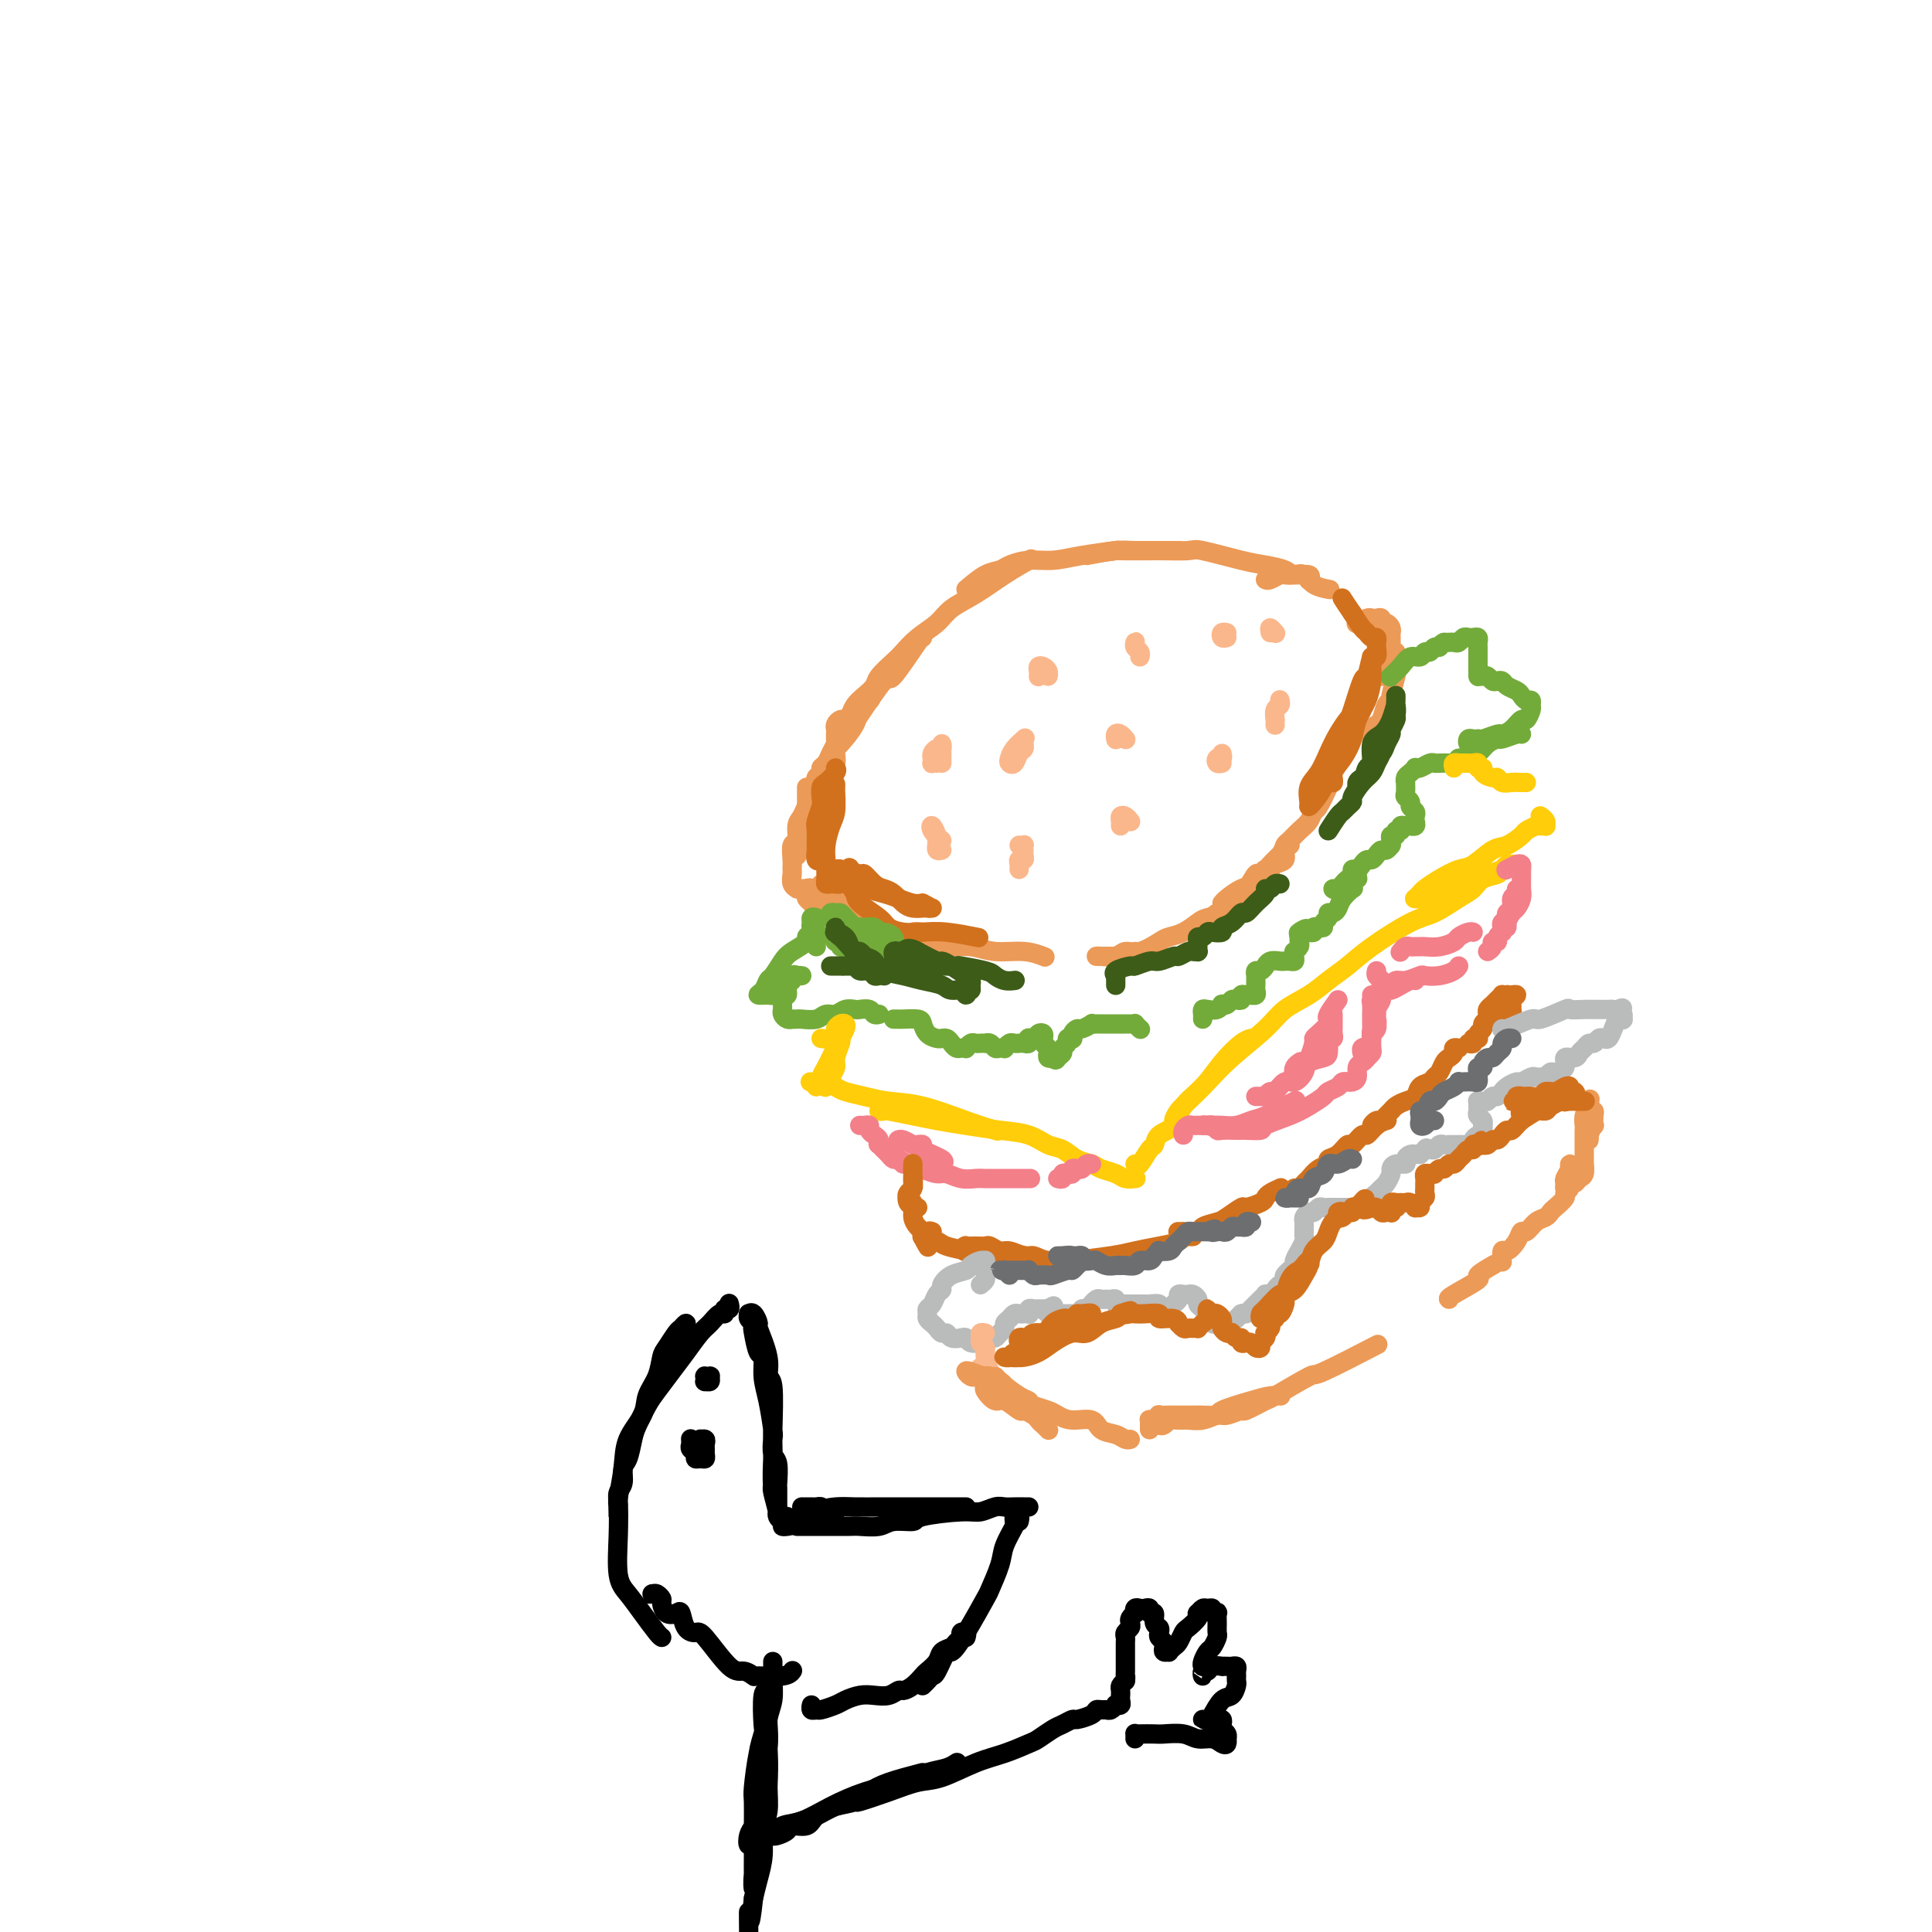 <svg viewBox='0 0 400 400' version='1.1' xmlns='http://www.w3.org/2000/svg' xmlns:xlink='http://www.w3.org/1999/xlink'><g fill='none' stroke='#EC9A57' stroke-width='4' stroke-linecap='round' stroke-linejoin='round'><path d='M172,158c-0.008,-0.147 -0.016,-0.295 0,0c0.016,0.295 0.057,1.032 0,1c-0.057,-0.032 -0.210,-0.832 0,-1c0.210,-0.168 0.785,0.296 1,0c0.215,-0.296 0.070,-1.353 0,-2c-0.070,-0.647 -0.064,-0.885 0,-1c0.064,-0.115 0.186,-0.108 1,-1c0.814,-0.892 2.321,-2.682 3,-4c0.679,-1.318 0.529,-2.162 1,-3c0.471,-0.838 1.563,-1.668 2,-2c0.437,-0.332 0.218,-0.166 0,0'/><path d='M171,161c-0.854,0.399 -1.708,0.797 -2,1c-0.292,0.203 -0.023,0.210 0,0c0.023,-0.210 -0.201,-0.636 0,-1c0.201,-0.364 0.828,-0.664 1,-1c0.172,-0.336 -0.111,-0.707 0,-1c0.111,-0.293 0.616,-0.507 1,-1c0.384,-0.493 0.648,-1.263 1,-2c0.352,-0.737 0.792,-1.440 1,-2c0.208,-0.560 0.184,-0.977 1,-2c0.816,-1.023 2.471,-2.653 3,-3c0.529,-0.347 -0.068,0.590 1,-1c1.068,-1.590 3.803,-5.708 5,-7c1.197,-1.292 0.857,0.241 2,-1c1.143,-1.241 3.769,-5.257 5,-7c1.231,-1.743 1.066,-1.212 1,-1c-0.066,0.212 -0.033,0.106 0,0'/><path d='M173,153c0.002,0.089 0.003,0.178 0,0c-0.003,-0.178 -0.012,-0.621 0,-1c0.012,-0.379 0.045,-0.692 0,-1c-0.045,-0.308 -0.167,-0.610 0,-1c0.167,-0.390 0.625,-0.867 1,-1c0.375,-0.133 0.668,0.077 1,0c0.332,-0.077 0.703,-0.442 1,-1c0.297,-0.558 0.520,-1.308 1,-2c0.480,-0.692 1.216,-1.325 2,-2c0.784,-0.675 1.615,-1.391 2,-2c0.385,-0.609 0.323,-1.111 1,-2c0.677,-0.889 2.094,-2.167 3,-3c0.906,-0.833 1.300,-1.222 2,-2c0.700,-0.778 1.704,-1.944 3,-3c1.296,-1.056 2.884,-2.003 4,-3c1.116,-0.997 1.760,-2.043 3,-3c1.240,-0.957 3.075,-1.823 5,-3c1.925,-1.177 3.941,-2.663 6,-4c2.059,-1.337 4.160,-2.525 5,-3c0.840,-0.475 0.420,-0.238 0,0'/><path d='M200,122c1.388,-1.176 2.775,-2.353 4,-3c1.225,-0.647 2.287,-0.765 3,-1c0.713,-0.235 1.076,-0.589 2,-1c0.924,-0.411 2.409,-0.881 4,-1c1.591,-0.119 3.290,0.112 5,0c1.710,-0.112 3.432,-0.566 6,-1c2.568,-0.434 5.981,-0.848 7,-1c1.019,-0.152 -0.356,-0.041 1,0c1.356,0.041 5.442,0.011 8,0c2.558,-0.011 3.588,-0.003 4,0c0.412,0.003 0.206,0.002 0,0'/><path d='M225,115c2.188,-0.424 4.377,-0.847 6,-1c1.623,-0.153 2.682,-0.034 4,0c1.318,0.034 2.897,-0.016 5,0c2.103,0.016 4.731,0.098 6,0c1.269,-0.098 1.178,-0.376 3,0c1.822,0.376 5.557,1.406 8,2c2.443,0.594 3.593,0.751 5,1c1.407,0.249 3.070,0.589 4,1c0.930,0.411 1.125,0.894 2,1c0.875,0.106 2.428,-0.164 3,0c0.572,0.164 0.163,0.761 0,1c-0.163,0.239 -0.082,0.119 0,0'/><path d='M262,120c0.214,0.112 0.428,0.224 1,0c0.572,-0.224 1.503,-0.786 2,-1c0.497,-0.214 0.561,-0.082 1,0c0.439,0.082 1.253,0.113 2,0c0.747,-0.113 1.427,-0.371 2,0c0.573,0.371 1.039,1.369 2,2c0.961,0.631 2.417,0.895 3,1c0.583,0.105 0.291,0.053 0,0'/><path d='M167,163c0.000,0.364 0.000,0.728 0,1c0.000,0.272 0.000,0.451 0,1c0.000,0.549 0.000,1.467 0,2c0.000,0.533 0.000,0.682 0,1c0.000,0.318 -0.000,0.805 0,1c0.000,0.195 0.000,0.097 0,0'/><path d='M168,166c0.310,-0.631 0.620,-1.262 1,-2c0.380,-0.738 0.830,-1.581 1,-2c0.170,-0.419 0.061,-0.412 0,-1c-0.061,-0.588 -0.073,-1.769 0,-2c0.073,-0.231 0.231,0.489 0,1c-0.231,0.511 -0.849,0.812 -1,1c-0.151,0.188 0.167,0.262 0,1c-0.167,0.738 -0.819,2.140 -1,3c-0.181,0.860 0.109,1.176 0,2c-0.109,0.824 -0.618,2.154 -1,3c-0.382,0.846 -0.639,1.206 -1,2c-0.361,0.794 -0.828,2.021 -1,3c-0.172,0.979 -0.049,1.708 0,2c0.049,0.292 0.025,0.146 0,0'/><path d='M168,175c0.431,-3.363 0.863,-6.726 1,-8c0.137,-1.274 -0.019,-0.458 0,-1c0.019,-0.542 0.213,-2.440 0,-3c-0.213,-0.560 -0.832,0.219 -1,1c-0.168,0.781 0.114,1.565 0,2c-0.114,0.435 -0.623,0.520 -1,1c-0.377,0.480 -0.623,1.353 -1,2c-0.377,0.647 -0.886,1.066 -1,2c-0.114,0.934 0.166,2.382 0,3c-0.166,0.618 -0.778,0.407 -1,1c-0.222,0.593 -0.056,1.991 0,3c0.056,1.009 0.000,1.629 0,2c-0.000,0.371 0.056,0.492 0,1c-0.056,0.508 -0.222,1.404 0,2c0.222,0.596 0.834,0.892 1,1c0.166,0.108 -0.113,0.028 0,0c0.113,-0.028 0.620,-0.005 1,0c0.380,0.005 0.635,-0.010 1,0c0.365,0.010 0.841,0.044 1,0c0.159,-0.044 0.000,-0.166 0,0c-0.000,0.166 0.158,0.619 1,1c0.842,0.381 2.369,0.691 3,1c0.631,0.309 0.365,0.619 1,1c0.635,0.381 2.171,0.833 3,1c0.829,0.167 0.951,0.048 1,0c0.049,-0.048 0.024,-0.024 0,0'/><path d='M175,184c-1.184,-0.431 -2.369,-0.861 -3,-1c-0.631,-0.139 -0.709,0.014 -1,0c-0.291,-0.014 -0.795,-0.197 -1,0c-0.205,0.197 -0.112,0.772 0,1c0.112,0.228 0.241,0.110 0,0c-0.241,-0.110 -0.853,-0.212 -1,0c-0.147,0.212 0.171,0.739 0,1c-0.171,0.261 -0.831,0.255 -1,0c-0.169,-0.255 0.154,-0.759 0,-1c-0.154,-0.241 -0.786,-0.219 -1,0c-0.214,0.219 -0.009,0.635 0,1c0.009,0.365 -0.178,0.679 0,1c0.178,0.321 0.720,0.649 1,1c0.280,0.351 0.296,0.725 1,1c0.704,0.275 2.095,0.452 3,1c0.905,0.548 1.325,1.467 3,2c1.675,0.533 4.603,0.679 6,1c1.397,0.321 1.261,0.817 2,1c0.739,0.183 2.354,0.052 3,0c0.646,-0.052 0.323,-0.026 0,0'/><path d='M191,193c-0.825,-0.119 -1.650,-0.238 -2,0c-0.350,0.238 -0.226,0.833 0,1c0.226,0.167 0.554,-0.095 1,0c0.446,0.095 1.010,0.546 2,1c0.990,0.454 2.406,0.910 4,1c1.594,0.090 3.366,-0.186 5,0c1.634,0.186 3.129,0.833 5,1c1.871,0.167 4.119,-0.147 6,0c1.881,0.147 3.395,0.756 4,1c0.605,0.244 0.303,0.122 0,0'/><path d='M251,190c0.313,-0.424 0.627,-0.849 1,-1c0.373,-0.151 0.807,-0.029 1,0c0.193,0.029 0.145,-0.034 0,0c-0.145,0.034 -0.386,0.164 0,0c0.386,-0.164 1.397,-0.621 2,-1c0.603,-0.379 0.796,-0.678 1,-1c0.204,-0.322 0.420,-0.665 1,-1c0.580,-0.335 1.523,-0.661 2,-1c0.477,-0.339 0.487,-0.691 1,-1c0.513,-0.309 1.528,-0.574 2,-1c0.472,-0.426 0.400,-1.014 0,-1c-0.400,0.014 -1.126,0.631 -2,1c-0.874,0.369 -1.894,0.491 -3,1c-1.106,0.509 -2.298,1.406 -3,2c-0.702,0.594 -0.915,0.884 -1,1c-0.085,0.116 -0.043,0.058 0,0'/><path d='M235,197c-1.714,0.423 -3.429,0.845 -4,1c-0.571,0.155 0.001,0.042 0,0c-0.001,-0.042 -0.573,-0.011 -1,0c-0.427,0.011 -0.707,0.004 -1,0c-0.293,-0.004 -0.599,-0.005 -1,0c-0.401,0.005 -0.899,0.017 -1,0c-0.101,-0.017 0.193,-0.064 1,0c0.807,0.064 2.127,0.238 3,0c0.873,-0.238 1.300,-0.889 2,-1c0.700,-0.111 1.672,0.317 3,0c1.328,-0.317 3.012,-1.381 4,-2c0.988,-0.619 1.281,-0.795 2,-1c0.719,-0.205 1.865,-0.439 3,-1c1.135,-0.561 2.257,-1.450 3,-2c0.743,-0.550 1.105,-0.761 2,-1c0.895,-0.239 2.324,-0.507 3,-1c0.676,-0.493 0.600,-1.213 1,-2c0.400,-0.787 1.276,-1.642 2,-2c0.724,-0.358 1.297,-0.218 2,-1c0.703,-0.782 1.536,-2.485 2,-3c0.464,-0.515 0.559,0.160 1,0c0.441,-0.160 1.228,-1.153 2,-2c0.772,-0.847 1.528,-1.548 2,-2c0.472,-0.452 0.658,-0.655 1,-1c0.342,-0.345 0.840,-0.832 1,-1c0.160,-0.168 -0.016,-0.018 0,0c0.016,0.018 0.226,-0.096 0,0c-0.226,0.096 -0.887,0.403 -1,1c-0.113,0.597 0.323,1.486 0,2c-0.323,0.514 -1.406,0.655 -2,1c-0.594,0.345 -0.698,0.894 -1,1c-0.302,0.106 -0.803,-0.230 -1,0c-0.197,0.230 -0.092,1.025 0,1c0.092,-0.025 0.170,-0.870 0,-1c-0.170,-0.130 -0.590,0.457 0,0c0.590,-0.457 2.189,-1.956 3,-3c0.811,-1.044 0.833,-1.632 1,-2c0.167,-0.368 0.477,-0.515 1,-1c0.523,-0.485 1.258,-1.308 2,-2c0.742,-0.692 1.492,-1.255 2,-2c0.508,-0.745 0.775,-1.674 1,-2c0.225,-0.326 0.407,-0.049 1,-1c0.593,-0.951 1.598,-3.129 2,-4c0.402,-0.871 0.201,-0.436 0,0'/><path d='M284,154c-0.006,-0.332 -0.013,-0.664 0,-1c0.013,-0.336 0.045,-0.675 0,-1c-0.045,-0.325 -0.166,-0.637 0,-1c0.166,-0.363 0.618,-0.777 1,-1c0.382,-0.223 0.695,-0.256 1,-1c0.305,-0.744 0.604,-2.199 1,-3c0.396,-0.801 0.891,-0.948 1,-1c0.109,-0.052 -0.167,-0.008 0,-1c0.167,-0.992 0.776,-3.021 1,-4c0.224,-0.979 0.061,-0.907 0,-1c-0.061,-0.093 -0.020,-0.352 0,-1c0.020,-0.648 0.021,-1.687 0,-2c-0.021,-0.313 -0.062,0.100 0,0c0.062,-0.100 0.228,-0.714 0,-1c-0.228,-0.286 -0.849,-0.245 -1,0c-0.151,0.245 0.169,0.693 0,1c-0.169,0.307 -0.826,0.474 -1,1c-0.174,0.526 0.134,1.410 0,2c-0.134,0.590 -0.712,0.887 -1,1c-0.288,0.113 -0.287,0.041 0,0c0.287,-0.041 0.862,-0.053 1,0c0.138,0.053 -0.159,0.169 0,0c0.159,-0.169 0.775,-0.623 1,-1c0.225,-0.377 0.060,-0.677 0,-1c-0.060,-0.323 -0.016,-0.667 0,-1c0.016,-0.333 0.004,-0.653 0,-1c-0.004,-0.347 -0.001,-0.719 0,-1c0.001,-0.281 0.001,-0.470 0,-1c-0.001,-0.530 -0.003,-1.400 0,-2c0.003,-0.600 0.011,-0.930 0,-1c-0.011,-0.070 -0.041,0.121 0,0c0.041,-0.121 0.152,-0.554 0,-1c-0.152,-0.446 -0.566,-0.904 -1,-1c-0.434,-0.096 -0.889,0.169 -1,0c-0.111,-0.169 0.120,-0.774 0,-1c-0.120,-0.226 -0.593,-0.074 -1,0c-0.407,0.074 -0.748,0.071 -1,0c-0.252,-0.071 -0.414,-0.212 -1,0c-0.586,0.212 -1.596,0.775 -2,1c-0.404,0.225 -0.202,0.113 0,0'/></g>
<g fill='none' stroke='#73AB3A' stroke-width='4' stroke-linecap='round' stroke-linejoin='round'><path d='M169,196c-0.031,-1.292 -0.062,-2.585 0,-3c0.062,-0.415 0.216,0.046 0,0c-0.216,-0.046 -0.803,-0.599 -1,-1c-0.197,-0.401 -0.003,-0.651 0,-1c0.003,-0.349 -0.186,-0.798 0,-1c0.186,-0.202 0.746,-0.157 1,0c0.254,0.157 0.202,0.427 0,1c-0.202,0.573 -0.553,1.451 -1,2c-0.447,0.549 -0.988,0.771 -1,1c-0.012,0.229 0.505,0.466 0,1c-0.505,0.534 -2.033,1.365 -3,2c-0.967,0.635 -1.375,1.074 -2,2c-0.625,0.926 -1.467,2.339 -2,3c-0.533,0.661 -0.756,0.570 -1,1c-0.244,0.430 -0.508,1.380 -1,2c-0.492,0.620 -1.211,0.911 -1,1c0.211,0.089 1.352,-0.022 2,0c0.648,0.022 0.805,0.178 1,0c0.195,-0.178 0.429,-0.689 1,-1c0.571,-0.311 1.478,-0.423 2,-1c0.522,-0.577 0.659,-1.618 1,-2c0.341,-0.382 0.886,-0.103 1,0c0.114,0.103 -0.203,0.031 0,0c0.203,-0.031 0.926,-0.021 1,0c0.074,0.021 -0.501,0.052 -1,0c-0.499,-0.052 -0.922,-0.186 -1,0c-0.078,0.186 0.189,0.694 0,1c-0.189,0.306 -0.835,0.411 -1,1c-0.165,0.589 0.152,1.664 0,2c-0.152,0.336 -0.774,-0.065 -1,0c-0.226,0.065 -0.058,0.595 0,1c0.058,0.405 0.005,0.683 0,1c-0.005,0.317 0.036,0.673 0,1c-0.036,0.327 -0.150,0.623 0,1c0.150,0.377 0.563,0.833 1,1c0.437,0.167 0.897,0.046 1,0c0.103,-0.046 -0.152,-0.016 0,0c0.152,0.016 0.712,0.019 1,0c0.288,-0.019 0.303,-0.062 1,0c0.697,0.062 2.075,0.227 3,0c0.925,-0.227 1.399,-0.845 2,-1c0.601,-0.155 1.331,0.154 2,0c0.669,-0.154 1.278,-0.769 2,-1c0.722,-0.231 1.556,-0.076 2,0c0.444,0.076 0.497,0.073 1,0c0.503,-0.073 1.454,-0.215 2,0c0.546,0.215 0.685,0.789 1,1c0.315,0.211 0.804,0.060 1,0c0.196,-0.060 0.098,-0.030 0,0'/><path d='M185,211c0.393,-0.004 0.787,-0.009 1,0c0.213,0.009 0.246,0.031 1,0c0.754,-0.031 2.231,-0.113 3,0c0.769,0.113 0.832,0.423 1,1c0.168,0.577 0.440,1.422 1,2c0.560,0.578 1.407,0.890 2,1c0.593,0.110 0.933,0.019 1,0c0.067,-0.019 -0.137,0.033 0,0c0.137,-0.033 0.615,-0.153 1,0c0.385,0.153 0.677,0.578 1,1c0.323,0.422 0.678,0.841 1,1c0.322,0.159 0.611,0.057 1,0c0.389,-0.057 0.877,-0.068 1,0c0.123,0.068 -0.121,0.214 0,0c0.121,-0.214 0.606,-0.789 1,-1c0.394,-0.211 0.697,-0.057 1,0c0.303,0.057 0.606,0.019 1,0c0.394,-0.019 0.879,-0.019 1,0c0.121,0.019 -0.121,0.057 0,0c0.121,-0.057 0.606,-0.211 1,0c0.394,0.211 0.697,0.785 1,1c0.303,0.215 0.606,0.072 1,0c0.394,-0.072 0.879,-0.072 1,0c0.121,0.072 -0.123,0.215 0,0c0.123,-0.215 0.611,-0.789 1,-1c0.389,-0.211 0.679,-0.060 1,0c0.321,0.060 0.674,0.030 1,0c0.326,-0.030 0.626,-0.060 1,0c0.374,0.060 0.821,0.209 1,0c0.179,-0.209 0.090,-0.775 0,-1c-0.090,-0.225 -0.182,-0.110 0,0c0.182,0.110 0.636,0.214 1,0c0.364,-0.214 0.637,-0.748 1,-1c0.363,-0.252 0.815,-0.222 1,0c0.185,0.222 0.101,0.638 0,1c-0.101,0.362 -0.221,0.672 0,1c0.221,0.328 0.781,0.676 1,1c0.219,0.324 0.097,0.626 0,1c-0.097,0.374 -0.171,0.821 0,1c0.171,0.179 0.585,0.089 1,0'/><path d='M218,219c0.625,0.821 0.688,0.374 1,0c0.312,-0.374 0.872,-0.675 1,-1c0.128,-0.325 -0.176,-0.675 0,-1c0.176,-0.325 0.831,-0.626 1,-1c0.169,-0.374 -0.147,-0.822 0,-1c0.147,-0.178 0.759,-0.085 1,0c0.241,0.085 0.111,0.163 0,0c-0.111,-0.163 -0.202,-0.565 0,-1c0.202,-0.435 0.698,-0.901 1,-1c0.302,-0.099 0.410,0.170 1,0c0.590,-0.170 1.664,-0.778 2,-1c0.336,-0.222 -0.065,-0.060 0,0c0.065,0.060 0.595,0.016 1,0c0.405,-0.016 0.686,-0.004 1,0c0.314,0.004 0.662,0.001 1,0c0.338,-0.001 0.668,-0.000 1,0c0.332,0.000 0.667,0.000 1,0c0.333,-0.000 0.662,-0.001 1,0c0.338,0.001 0.683,0.004 1,0c0.317,-0.004 0.607,-0.015 1,0c0.393,0.015 0.889,0.056 1,0c0.111,-0.056 -0.162,-0.207 0,0c0.162,0.207 0.761,0.774 1,1c0.239,0.226 0.120,0.113 0,0'/><path d='M249,211c0.016,-0.312 0.033,-0.623 0,-1c-0.033,-0.377 -0.115,-0.819 0,-1c0.115,-0.181 0.426,-0.100 1,0c0.574,0.100 1.411,0.219 2,0c0.589,-0.219 0.931,-0.777 1,-1c0.069,-0.223 -0.135,-0.111 0,0c0.135,0.111 0.610,0.222 1,0c0.390,-0.222 0.696,-0.778 1,-1c0.304,-0.222 0.607,-0.112 1,0c0.393,0.112 0.875,0.226 1,0c0.125,-0.226 -0.106,-0.792 0,-1c0.106,-0.208 0.550,-0.059 1,0c0.450,0.059 0.905,0.027 1,0c0.095,-0.027 -0.171,-0.048 0,0c0.171,0.048 0.778,0.167 1,0c0.222,-0.167 0.060,-0.618 0,-1c-0.060,-0.382 -0.017,-0.695 0,-1c0.017,-0.305 0.007,-0.602 0,-1c-0.007,-0.398 -0.012,-0.895 0,-1c0.012,-0.105 0.041,0.183 0,0c-0.041,-0.183 -0.153,-0.837 0,-1c0.153,-0.163 0.569,0.167 1,0c0.431,-0.167 0.876,-0.829 1,-1c0.124,-0.171 -0.073,0.150 0,0c0.073,-0.150 0.415,-0.773 1,-1c0.585,-0.227 1.415,-0.060 2,0c0.585,0.060 0.927,0.013 1,0c0.073,-0.013 -0.124,0.006 0,0c0.124,-0.006 0.568,-0.039 1,0c0.432,0.039 0.852,0.151 1,0c0.148,-0.151 0.026,-0.565 0,-1c-0.026,-0.435 0.046,-0.890 0,-1c-0.046,-0.110 -0.208,0.125 0,0c0.208,-0.125 0.787,-0.611 1,-1c0.213,-0.389 0.061,-0.683 0,-1c-0.061,-0.317 -0.030,-0.659 0,-1'/><path d='M269,194c3.051,-2.856 0.678,-1.496 0,-1c-0.678,0.496 0.339,0.129 1,0c0.661,-0.129 0.964,-0.021 1,0c0.036,0.021 -0.197,-0.046 0,0c0.197,0.046 0.822,0.205 1,0c0.178,-0.205 -0.092,-0.776 0,-1c0.092,-0.224 0.546,-0.103 1,0c0.454,0.103 0.909,0.186 1,0c0.091,-0.186 -0.183,-0.641 0,-1c0.183,-0.359 0.821,-0.624 1,-1c0.179,-0.376 -0.102,-0.865 0,-1c0.102,-0.135 0.588,0.084 1,0c0.412,-0.084 0.750,-0.470 1,-1c0.250,-0.530 0.410,-1.203 1,-2c0.590,-0.797 1.608,-1.716 2,-2c0.392,-0.284 0.157,0.068 0,0c-0.157,-0.068 -0.234,-0.557 0,-1c0.234,-0.443 0.781,-0.841 1,-1c0.219,-0.159 0.109,-0.080 0,0'/><path d='M281,181c-0.120,0.194 -0.239,0.389 -1,1c-0.761,0.611 -2.163,1.639 -3,2c-0.837,0.361 -1.110,0.056 -1,0c0.110,-0.056 0.603,0.139 1,0c0.397,-0.139 0.698,-0.611 1,-1c0.302,-0.389 0.606,-0.695 1,-1c0.394,-0.305 0.879,-0.607 1,-1c0.121,-0.393 -0.122,-0.875 0,-1c0.122,-0.125 0.610,0.107 1,0c0.390,-0.107 0.682,-0.555 1,-1c0.318,-0.445 0.662,-0.889 1,-1c0.338,-0.111 0.669,0.110 1,0c0.331,-0.110 0.663,-0.552 1,-1c0.337,-0.448 0.679,-0.904 1,-1c0.321,-0.096 0.622,0.168 1,0c0.378,-0.168 0.832,-0.767 1,-1c0.168,-0.233 0.049,-0.100 0,0c-0.049,0.100 -0.028,0.166 0,0c0.028,-0.166 0.064,-0.565 0,-1c-0.064,-0.435 -0.228,-0.905 0,-1c0.228,-0.095 0.848,0.185 1,0c0.152,-0.185 -0.166,-0.834 0,-1c0.166,-0.166 0.814,0.151 1,0c0.186,-0.151 -0.090,-0.772 0,-1c0.090,-0.228 0.546,-0.064 1,0c0.454,0.064 0.906,0.028 1,0c0.094,-0.028 -0.170,-0.049 0,0c0.170,0.049 0.774,0.168 1,0c0.226,-0.168 0.076,-0.622 0,-1c-0.076,-0.378 -0.077,-0.679 0,-1c0.077,-0.321 0.231,-0.662 0,-1c-0.231,-0.338 -0.847,-0.673 -1,-1c-0.153,-0.327 0.155,-0.647 0,-1c-0.155,-0.353 -0.774,-0.739 -1,-1c-0.226,-0.261 -0.058,-0.398 0,-1c0.058,-0.602 0.005,-1.667 0,-2c-0.005,-0.333 0.037,0.068 0,0c-0.037,-0.068 -0.151,-0.606 0,-1c0.151,-0.394 0.569,-0.645 1,-1c0.431,-0.355 0.875,-0.813 1,-1c0.125,-0.187 -0.070,-0.103 0,0c0.070,0.103 0.404,0.223 1,0c0.596,-0.223 1.455,-0.791 2,-1c0.545,-0.209 0.776,-0.059 1,0c0.224,0.059 0.442,0.026 1,0c0.558,-0.026 1.458,-0.045 2,0c0.542,0.045 0.726,0.156 1,0c0.274,-0.156 0.637,-0.578 1,-1'/><path d='M302,157c1.748,-0.277 1.618,0.032 2,0c0.382,-0.032 1.275,-0.405 2,-1c0.725,-0.595 1.280,-1.413 2,-2c0.720,-0.587 1.605,-0.942 2,-1c0.395,-0.058 0.302,0.180 1,0c0.698,-0.180 2.188,-0.779 3,-1c0.812,-0.221 0.946,-0.063 1,0c0.054,0.063 0.027,0.032 0,0'/><path d='M306,154c-0.315,-0.030 -0.631,-0.061 -1,0c-0.369,0.061 -0.793,0.212 -1,0c-0.207,-0.212 -0.198,-0.788 0,-1c0.198,-0.212 0.586,-0.061 1,0c0.414,0.061 0.856,0.031 1,0c0.144,-0.031 -0.008,-0.062 0,0c0.008,0.062 0.177,0.219 1,0c0.823,-0.219 2.300,-0.813 3,-1c0.700,-0.187 0.622,0.034 1,0c0.378,-0.034 1.211,-0.323 2,-1c0.789,-0.677 1.533,-1.740 2,-2c0.467,-0.260 0.658,0.285 1,0c0.342,-0.285 0.834,-1.400 1,-2c0.166,-0.600 0.004,-0.686 0,-1c-0.004,-0.314 0.150,-0.858 0,-1c-0.150,-0.142 -0.603,0.116 -1,0c-0.397,-0.116 -0.736,-0.606 -1,-1c-0.264,-0.394 -0.452,-0.693 -1,-1c-0.548,-0.307 -1.456,-0.622 -2,-1c-0.544,-0.378 -0.723,-0.819 -1,-1c-0.277,-0.181 -0.652,-0.101 -1,0c-0.348,0.101 -0.668,0.223 -1,0c-0.332,-0.223 -0.678,-0.791 -1,-1c-0.322,-0.209 -0.622,-0.059 -1,0c-0.378,0.059 -0.833,0.027 -1,0c-0.167,-0.027 -0.045,-0.048 0,0c0.045,0.048 0.012,0.167 0,0c-0.012,-0.167 -0.003,-0.618 0,-1c0.003,-0.382 0.001,-0.694 0,-1c-0.001,-0.306 -0.000,-0.607 0,-1c0.000,-0.393 -0.000,-0.879 0,-1c0.000,-0.121 0.001,0.121 0,0c-0.001,-0.121 -0.003,-0.607 0,-1c0.003,-0.393 0.012,-0.693 0,-1c-0.012,-0.307 -0.045,-0.619 0,-1c0.045,-0.381 0.167,-0.830 0,-1c-0.167,-0.170 -0.622,-0.060 -1,0c-0.378,0.060 -0.679,0.069 -1,0c-0.321,-0.069 -0.663,-0.214 -1,0c-0.337,0.214 -0.668,0.789 -1,1c-0.332,0.211 -0.666,0.057 -1,0c-0.334,-0.057 -0.667,-0.016 -1,0c-0.333,0.016 -0.667,0.008 -1,0'/><path d='M299,133c-0.952,0.399 -0.832,0.896 -1,1c-0.168,0.104 -0.626,-0.184 -1,0c-0.374,0.184 -0.666,0.839 -1,1c-0.334,0.161 -0.710,-0.174 -1,0c-0.290,0.174 -0.494,0.856 -1,1c-0.506,0.144 -1.312,-0.249 -2,0c-0.688,0.249 -1.257,1.139 -2,2c-0.743,0.861 -1.662,1.693 -2,2c-0.338,0.307 -0.097,0.088 0,0c0.097,-0.088 0.048,-0.044 0,0'/></g>
<g fill='none' stroke='#FFCD0A' stroke-width='4' stroke-linecap='round' stroke-linejoin='round'><path d='M170,215c0.726,0.091 1.452,0.181 2,0c0.548,-0.181 0.918,-0.635 1,-1c0.082,-0.365 -0.125,-0.642 0,-1c0.125,-0.358 0.580,-0.798 1,-1c0.420,-0.202 0.803,-0.167 1,0c0.197,0.167 0.208,0.467 0,1c-0.208,0.533 -0.634,1.298 -1,2c-0.366,0.702 -0.671,1.339 -1,2c-0.329,0.661 -0.681,1.344 -1,2c-0.319,0.656 -0.605,1.284 -1,2c-0.395,0.716 -0.898,1.522 -1,2c-0.102,0.478 0.197,0.630 0,1c-0.197,0.370 -0.891,0.959 -1,1c-0.109,0.041 0.367,-0.464 1,-1c0.633,-0.536 1.424,-1.101 2,-2c0.576,-0.899 0.939,-2.132 1,-3c0.061,-0.868 -0.179,-1.370 0,-2c0.179,-0.630 0.776,-1.389 1,-2c0.224,-0.611 0.075,-1.076 0,-1c-0.075,0.076 -0.077,0.693 0,1c0.077,0.307 0.232,0.306 0,1c-0.232,0.694 -0.850,2.085 -1,3c-0.150,0.915 0.170,1.356 0,2c-0.170,0.644 -0.829,1.492 -1,2c-0.171,0.508 0.146,0.675 0,1c-0.146,0.325 -0.756,0.807 -1,1c-0.244,0.193 -0.122,0.096 0,0'/><path d='M171,224c-1.250,0.002 -2.500,0.003 -3,0c-0.500,-0.003 -0.249,-0.012 0,0c0.249,0.012 0.495,0.045 1,0c0.505,-0.045 1.270,-0.166 2,0c0.730,0.166 1.426,0.620 2,1c0.574,0.380 1.025,0.685 2,1c0.975,0.315 2.472,0.638 4,1c1.528,0.362 3.086,0.763 5,1c1.914,0.237 4.183,0.311 7,1c2.817,0.689 6.181,1.993 9,3c2.819,1.007 5.091,1.716 6,2c0.909,0.284 0.454,0.142 0,0'/><path d='M184,229c-0.961,0.416 -1.921,0.832 -2,1c-0.079,0.168 0.724,0.086 1,0c0.276,-0.086 0.025,-0.178 1,0c0.975,0.178 3.177,0.624 5,1c1.823,0.376 3.268,0.682 5,1c1.732,0.318 3.751,0.647 6,1c2.249,0.353 4.727,0.728 7,1c2.273,0.272 4.342,0.440 6,1c1.658,0.560 2.904,1.512 4,2c1.096,0.488 2.041,0.512 3,1c0.959,0.488 1.933,1.441 3,2c1.067,0.559 2.227,0.724 3,1c0.773,0.276 1.160,0.662 2,1c0.840,0.338 2.132,0.627 3,1c0.868,0.373 1.311,0.831 2,1c0.689,0.169 1.626,0.048 2,0c0.374,-0.048 0.187,-0.024 0,0'/><path d='M235,241c0.224,0.323 0.448,0.646 1,0c0.552,-0.646 1.430,-2.262 2,-3c0.570,-0.738 0.830,-0.597 1,-1c0.170,-0.403 0.250,-1.349 1,-2c0.750,-0.651 2.172,-1.008 3,-2c0.828,-0.992 1.063,-2.620 2,-4c0.937,-1.380 2.577,-2.514 4,-4c1.423,-1.486 2.629,-3.326 4,-5c1.371,-1.674 2.908,-3.181 4,-4c1.092,-0.819 1.741,-0.948 2,-1c0.259,-0.052 0.130,-0.026 0,0'/><path d='M244,232c-0.500,0.190 -1.001,0.381 -1,0c0.001,-0.381 0.503,-1.333 1,-2c0.497,-0.667 0.988,-1.049 2,-2c1.012,-0.951 2.546,-2.470 4,-4c1.454,-1.530 2.829,-3.070 5,-5c2.171,-1.930 5.140,-4.249 7,-6c1.860,-1.751 2.612,-2.935 4,-4c1.388,-1.065 3.414,-2.012 5,-3c1.586,-0.988 2.733,-2.017 4,-3c1.267,-0.983 2.653,-1.919 4,-3c1.347,-1.081 2.654,-2.306 5,-4c2.346,-1.694 5.730,-3.858 8,-5c2.270,-1.142 3.428,-1.261 5,-2c1.572,-0.739 3.560,-2.097 5,-3c1.440,-0.903 2.332,-1.351 3,-2c0.668,-0.649 1.110,-1.498 2,-2c0.890,-0.502 2.227,-0.656 3,-1c0.773,-0.344 0.982,-0.876 1,-1c0.018,-0.124 -0.155,0.162 0,0c0.155,-0.162 0.639,-0.773 1,-1c0.361,-0.227 0.599,-0.072 1,0c0.401,0.072 0.964,0.061 1,0c0.036,-0.061 -0.455,-0.171 -1,0c-0.545,0.171 -1.143,0.623 -2,1c-0.857,0.377 -1.974,0.679 -3,1c-1.026,0.321 -1.960,0.659 -3,1c-1.040,0.341 -2.184,0.684 -3,1c-0.816,0.316 -1.304,0.606 -2,1c-0.696,0.394 -1.599,0.891 -2,1c-0.401,0.109 -0.300,-0.170 -1,0c-0.700,0.170 -2.200,0.789 -3,1c-0.800,0.211 -0.900,0.012 -1,0c-0.100,-0.012 -0.200,0.161 0,0c0.200,-0.161 0.699,-0.657 1,-1c0.301,-0.343 0.405,-0.534 1,-1c0.595,-0.466 1.681,-1.209 3,-2c1.319,-0.791 2.872,-1.630 4,-2c1.128,-0.370 1.831,-0.270 3,-1c1.169,-0.730 2.803,-2.290 4,-3c1.197,-0.710 1.955,-0.568 3,-1c1.045,-0.432 2.375,-1.436 3,-2c0.625,-0.564 0.545,-0.686 1,-1c0.455,-0.314 1.443,-0.819 2,-1c0.557,-0.181 0.681,-0.038 1,0c0.319,0.038 0.831,-0.028 1,0c0.169,0.028 -0.006,0.152 0,0c0.006,-0.152 0.194,-0.579 0,-1c-0.194,-0.421 -0.770,-0.834 -1,-1c-0.230,-0.166 -0.115,-0.083 0,0'/><path d='M301,159c-0.120,-0.423 -0.239,-0.845 0,-1c0.239,-0.155 0.837,-0.041 1,0c0.163,0.041 -0.110,0.010 0,0c0.110,-0.010 0.603,0.001 1,0c0.397,-0.001 0.699,-0.015 1,0c0.301,0.015 0.601,0.059 1,0c0.399,-0.059 0.898,-0.222 1,0c0.102,0.222 -0.194,0.829 0,1c0.194,0.171 0.877,-0.094 1,0c0.123,0.094 -0.315,0.547 0,1c0.315,0.453 1.383,0.906 2,1c0.617,0.094 0.782,-0.171 1,0c0.218,0.171 0.489,0.778 1,1c0.511,0.222 1.261,0.060 2,0c0.739,-0.060 1.468,-0.016 2,0c0.532,0.016 0.866,0.005 1,0c0.134,-0.005 0.067,-0.002 0,0'/></g>
<g fill='none' stroke='#F37F89' stroke-width='4' stroke-linecap='round' stroke-linejoin='round'><path d='M178,233c0.304,0.024 0.607,0.048 1,0c0.393,-0.048 0.874,-0.167 1,0c0.126,0.167 -0.104,0.621 0,1c0.104,0.379 0.542,0.682 1,1c0.458,0.318 0.935,0.649 1,1c0.065,0.351 -0.284,0.721 0,1c0.284,0.279 1.200,0.467 2,1c0.800,0.533 1.485,1.413 2,2c0.515,0.587 0.862,0.882 1,1c0.138,0.118 0.069,0.059 0,0'/><path d='M184,238c-0.821,-0.398 -1.642,-0.796 -2,-1c-0.358,-0.204 -0.252,-0.213 0,0c0.252,0.213 0.649,0.650 1,1c0.351,0.350 0.657,0.615 1,1c0.343,0.385 0.724,0.890 1,1c0.276,0.110 0.448,-0.177 1,0c0.552,0.177 1.484,0.817 2,1c0.516,0.183 0.616,-0.091 1,0c0.384,0.091 1.052,0.546 2,1c0.948,0.454 2.177,0.906 3,1c0.823,0.094 1.239,-0.171 2,0c0.761,0.171 1.865,0.778 3,1c1.135,0.222 2.301,0.060 3,0c0.699,-0.060 0.930,-0.016 2,0c1.070,0.016 2.977,0.004 4,0c1.023,-0.004 1.160,-0.001 2,0c0.840,0.001 2.383,0.000 3,0c0.617,-0.000 0.309,-0.000 0,0'/><path d='M219,244c0.444,0.111 0.889,0.222 1,0c0.111,-0.222 -0.111,-0.778 0,-1c0.111,-0.222 0.555,-0.111 1,0c0.445,0.111 0.893,0.222 1,0c0.107,-0.222 -0.125,-0.778 0,-1c0.125,-0.222 0.608,-0.112 1,0c0.392,0.112 0.693,0.226 1,0c0.307,-0.226 0.621,-0.792 1,-1c0.379,-0.208 0.823,-0.060 1,0c0.177,0.060 0.089,0.030 0,0'/><path d='M245,235c-0.093,-0.309 -0.185,-0.619 0,-1c0.185,-0.381 0.648,-0.834 1,-1c0.352,-0.166 0.593,-0.045 1,0c0.407,0.045 0.979,0.013 1,0c0.021,-0.013 -0.511,-0.007 0,0c0.511,0.007 2.063,0.014 3,0c0.937,-0.014 1.258,-0.050 2,0c0.742,0.050 1.906,0.186 3,0c1.094,-0.186 2.118,-0.695 3,-1c0.882,-0.305 1.620,-0.408 3,-1c1.380,-0.592 3.401,-1.674 4,-2c0.599,-0.326 -0.223,0.105 0,0c0.223,-0.105 1.492,-0.744 2,-1c0.508,-0.256 0.254,-0.128 0,0'/><path d='M253,234c-1.130,-0.420 -2.261,-0.841 -3,-1c-0.739,-0.159 -1.087,-0.057 -1,0c0.087,0.057 0.608,0.068 1,0c0.392,-0.068 0.655,-0.214 1,0c0.345,0.214 0.773,0.789 1,1c0.227,0.211 0.254,0.057 1,0c0.746,-0.057 2.210,-0.017 3,0c0.790,0.017 0.907,0.013 1,0c0.093,-0.013 0.163,-0.034 1,0c0.837,0.034 2.442,0.121 3,0c0.558,-0.121 0.071,-0.452 1,-1c0.929,-0.548 3.275,-1.312 5,-2c1.725,-0.688 2.829,-1.298 4,-2c1.171,-0.702 2.409,-1.494 3,-2c0.591,-0.506 0.536,-0.724 1,-1c0.464,-0.276 1.448,-0.609 2,-1c0.552,-0.391 0.674,-0.839 1,-1c0.326,-0.161 0.857,-0.036 1,0c0.143,0.036 -0.103,-0.018 0,0c0.103,0.018 0.553,0.107 1,0c0.447,-0.107 0.890,-0.410 1,-1c0.110,-0.590 -0.113,-1.468 0,-2c0.113,-0.532 0.562,-0.718 1,-1c0.438,-0.282 0.863,-0.660 1,-1c0.137,-0.340 -0.016,-0.641 0,-1c0.016,-0.359 0.200,-0.777 0,-1c-0.200,-0.223 -0.785,-0.252 -1,0c-0.215,0.252 -0.062,0.786 0,1c0.062,0.214 0.031,0.107 0,0'/><path d='M283,219c0.422,-0.372 0.844,-0.744 1,-1c0.156,-0.256 0.046,-0.396 0,-1c-0.046,-0.604 -0.026,-1.672 0,-2c0.026,-0.328 0.060,0.085 0,0c-0.060,-0.085 -0.212,-0.667 0,-1c0.212,-0.333 0.789,-0.418 1,-1c0.211,-0.582 0.056,-1.661 0,-2c-0.056,-0.339 -0.014,0.063 0,0c0.014,-0.063 -0.000,-0.592 0,-1c0.000,-0.408 0.014,-0.696 0,-1c-0.014,-0.304 -0.056,-0.625 0,-1c0.056,-0.375 0.211,-0.804 0,-1c-0.211,-0.196 -0.789,-0.158 -1,0c-0.211,0.158 -0.057,0.438 0,1c0.057,0.562 0.015,1.407 0,2c-0.015,0.593 -0.005,0.935 0,1c0.005,0.065 0.005,-0.147 0,0c-0.005,0.147 -0.015,0.654 0,1c0.015,0.346 0.056,0.532 0,1c-0.056,0.468 -0.207,1.219 0,1c0.207,-0.219 0.773,-1.409 1,-2c0.227,-0.591 0.114,-0.582 0,-1c-0.114,-0.418 -0.231,-1.264 0,-2c0.231,-0.736 0.808,-1.364 1,-2c0.192,-0.636 -0.001,-1.281 0,-2c0.001,-0.719 0.196,-1.512 0,-2c-0.196,-0.488 -0.784,-0.670 -1,-1c-0.216,-0.330 -0.062,-0.809 0,-1c0.062,-0.191 0.031,-0.096 0,0'/><path d='M284,206c0.214,0.119 0.428,0.238 1,0c0.572,-0.238 1.502,-0.834 2,-1c0.498,-0.166 0.564,0.099 1,0c0.436,-0.099 1.240,-0.563 2,-1c0.760,-0.437 1.474,-0.849 2,-1c0.526,-0.151 0.865,-0.043 1,0c0.135,0.043 0.068,0.022 0,0'/><path d='M290,203c-1.161,0.280 -2.322,0.559 -3,1c-0.678,0.441 -0.873,1.042 -1,1c-0.127,-0.042 -0.187,-0.728 0,-1c0.187,-0.272 0.621,-0.129 1,0c0.379,0.129 0.702,0.245 1,0c0.298,-0.245 0.572,-0.849 1,-1c0.428,-0.151 1.011,0.153 2,0c0.989,-0.153 2.384,-0.763 3,-1c0.616,-0.237 0.452,-0.102 1,0c0.548,0.102 1.807,0.172 3,0c1.193,-0.172 2.321,-0.585 3,-1c0.679,-0.415 0.908,-0.833 1,-1c0.092,-0.167 0.046,-0.084 0,0'/><path d='M308,197c0.455,-0.304 0.910,-0.607 1,-1c0.090,-0.393 -0.186,-0.875 0,-1c0.186,-0.125 0.835,0.107 1,0c0.165,-0.107 -0.153,-0.554 0,-1c0.153,-0.446 0.777,-0.893 1,-1c0.223,-0.107 0.045,0.125 0,0c-0.045,-0.125 0.043,-0.606 0,-1c-0.043,-0.394 -0.218,-0.701 0,-1c0.218,-0.299 0.829,-0.591 1,-1c0.171,-0.409 -0.098,-0.935 0,-1c0.098,-0.065 0.562,0.332 1,0c0.438,-0.332 0.851,-1.392 1,-2c0.149,-0.608 0.036,-0.763 0,-1c-0.036,-0.237 0.005,-0.554 0,-1c-0.005,-0.446 -0.058,-1.020 0,-1c0.058,0.020 0.226,0.635 0,1c-0.226,0.365 -0.845,0.479 -1,1c-0.155,0.521 0.155,1.450 0,2c-0.155,0.550 -0.774,0.720 -1,1c-0.226,0.280 -0.057,0.671 0,1c0.057,0.329 0.004,0.598 0,1c-0.004,0.402 0.041,0.939 0,1c-0.041,0.061 -0.169,-0.354 0,-1c0.169,-0.646 0.634,-1.524 1,-2c0.366,-0.476 0.634,-0.551 1,-1c0.366,-0.449 0.831,-1.273 1,-2c0.169,-0.727 0.044,-1.359 0,-2c-0.044,-0.641 -0.005,-1.292 0,-2c0.005,-0.708 -0.024,-1.471 0,-2c0.024,-0.529 0.099,-0.822 0,-1c-0.099,-0.178 -0.373,-0.240 -1,0c-0.627,0.240 -1.608,0.783 -2,1c-0.392,0.217 -0.196,0.109 0,0'/><path d='M277,207c-0.831,1.171 -1.663,2.342 -2,3c-0.337,0.658 -0.181,0.804 0,1c0.181,0.196 0.385,0.441 0,1c-0.385,0.559 -1.360,1.432 -2,2c-0.640,0.568 -0.945,0.829 -1,1c-0.055,0.171 0.139,0.250 0,1c-0.139,0.750 -0.613,2.170 -1,3c-0.387,0.830 -0.689,1.070 -1,1c-0.311,-0.070 -0.633,-0.450 -1,0c-0.367,0.450 -0.779,1.729 -1,2c-0.221,0.271 -0.252,-0.465 0,-1c0.252,-0.535 0.786,-0.867 1,-1c0.214,-0.133 0.107,-0.066 0,0'/><path d='M276,210c-0.002,0.754 -0.004,1.508 0,2c0.004,0.492 0.015,0.722 0,1c-0.015,0.278 -0.056,0.603 0,1c0.056,0.397 0.210,0.866 0,1c-0.210,0.134 -0.785,-0.067 -1,0c-0.215,0.067 -0.070,0.402 0,1c0.070,0.598 0.065,1.461 0,2c-0.065,0.539 -0.191,0.755 -1,1c-0.809,0.245 -2.300,0.518 -3,1c-0.700,0.482 -0.607,1.172 -1,2c-0.393,0.828 -1.272,1.795 -2,2c-0.728,0.205 -1.305,-0.351 -2,0c-0.695,0.351 -1.510,1.611 -2,2c-0.490,0.389 -0.657,-0.092 -1,0c-0.343,0.092 -0.863,0.757 -1,1c-0.137,0.243 0.108,0.065 0,0c-0.108,-0.065 -0.567,-0.018 -1,0c-0.433,0.018 -0.838,0.005 -1,0c-0.162,-0.005 -0.081,-0.003 0,0'/><path d='M290,197c-0.089,0.113 -0.178,0.227 0,0c0.178,-0.227 0.624,-0.793 1,-1c0.376,-0.207 0.684,-0.055 1,0c0.316,0.055 0.642,0.012 1,0c0.358,-0.012 0.749,0.008 1,0c0.251,-0.008 0.361,-0.044 1,0c0.639,0.044 1.807,0.170 3,0c1.193,-0.170 2.411,-0.634 3,-1c0.589,-0.366 0.550,-0.634 1,-1c0.450,-0.366 1.390,-0.829 2,-1c0.610,-0.171 0.888,-0.049 1,0c0.112,0.049 0.056,0.024 0,0'/><path d='M186,236c-0.058,0.030 -0.116,0.060 0,0c0.116,-0.060 0.405,-0.210 1,0c0.595,0.210 1.495,0.781 2,1c0.505,0.219 0.615,0.087 1,0c0.385,-0.087 1.045,-0.128 1,0c-0.045,0.128 -0.796,0.426 0,1c0.796,0.574 3.137,1.424 4,2c0.863,0.576 0.246,0.879 0,1c-0.246,0.121 -0.123,0.061 0,0'/></g>
<g fill='none' stroke='#D2711D' stroke-width='4' stroke-linecap='round' stroke-linejoin='round'><path d='M190,250c-0.451,0.089 -0.902,0.178 -1,0c-0.098,-0.178 0.156,-0.624 0,-1c-0.156,-0.376 -0.721,-0.682 -1,-1c-0.279,-0.318 -0.271,-0.648 0,-1c0.271,-0.352 0.805,-0.725 1,-1c0.195,-0.275 0.052,-0.452 0,-1c-0.052,-0.548 -0.014,-1.469 0,-2c0.014,-0.531 0.003,-0.674 0,-1c-0.003,-0.326 0.000,-0.837 0,-1c-0.000,-0.163 -0.003,0.021 0,0c0.003,-0.021 0.014,-0.247 0,0c-0.014,0.247 -0.052,0.969 0,2c0.052,1.031 0.195,2.373 0,3c-0.195,0.627 -0.729,0.539 -1,1c-0.271,0.461 -0.279,1.472 0,2c0.279,0.528 0.844,0.574 1,1c0.156,0.426 -0.098,1.232 0,2c0.098,0.768 0.548,1.499 1,2c0.452,0.501 0.905,0.774 1,1c0.095,0.226 -0.167,0.407 0,1c0.167,0.593 0.762,1.598 1,2c0.238,0.402 0.119,0.201 0,0'/><path d='M193,255c-0.314,-0.122 -0.627,-0.244 -1,0c-0.373,0.244 -0.804,0.853 -1,1c-0.196,0.147 -0.155,-0.167 0,0c0.155,0.167 0.424,0.816 1,1c0.576,0.184 1.458,-0.095 2,0c0.542,0.095 0.745,0.565 2,1c1.255,0.435 3.562,0.835 4,1c0.438,0.165 -0.994,0.096 0,0c0.994,-0.096 4.414,-0.218 6,0c1.586,0.218 1.339,0.777 2,1c0.661,0.223 2.229,0.111 3,0c0.771,-0.111 0.746,-0.222 1,0c0.254,0.222 0.787,0.778 1,1c0.213,0.222 0.107,0.111 0,0'/><path d='M207,260c-1.494,-0.425 -2.988,-0.850 -4,-1c-1.012,-0.150 -1.541,-0.026 -2,0c-0.459,0.026 -0.849,-0.046 -1,0c-0.151,0.046 -0.062,0.209 0,0c0.062,-0.209 0.096,-0.789 0,-1c-0.096,-0.211 -0.321,-0.052 0,0c0.321,0.052 1.187,-0.001 2,0c0.813,0.001 1.573,0.057 2,0c0.427,-0.057 0.523,-0.227 1,0c0.477,0.227 1.336,0.849 2,1c0.664,0.151 1.132,-0.170 2,0c0.868,0.170 2.134,0.831 3,1c0.866,0.169 1.330,-0.154 2,0c0.670,0.154 1.546,0.784 3,1c1.454,0.216 3.487,0.016 4,0c0.513,-0.016 -0.493,0.151 1,0c1.493,-0.151 5.485,-0.618 8,-1c2.515,-0.382 3.552,-0.677 5,-1c1.448,-0.323 3.306,-0.675 5,-1c1.694,-0.325 3.225,-0.623 4,-1c0.775,-0.377 0.795,-0.833 1,-1c0.205,-0.167 0.594,-0.045 1,0c0.406,0.045 0.830,0.013 1,0c0.170,-0.013 0.085,-0.006 0,0'/><path d='M248,255c-1.152,0.000 -2.304,0.000 -3,0c-0.696,-0.000 -0.936,-0.000 -1,0c-0.064,0.000 0.046,0.001 0,0c-0.046,-0.001 -0.250,-0.003 0,0c0.250,0.003 0.953,0.012 1,0c0.047,-0.012 -0.561,-0.043 0,0c0.561,0.043 2.291,0.162 3,0c0.709,-0.162 0.397,-0.603 1,-1c0.603,-0.397 2.119,-0.750 3,-1c0.881,-0.250 1.125,-0.396 2,-1c0.875,-0.604 2.380,-1.667 3,-2c0.620,-0.333 0.356,0.065 1,0c0.644,-0.065 2.198,-0.592 3,-1c0.802,-0.408 0.854,-0.697 1,-1c0.146,-0.303 0.385,-0.620 1,-1c0.615,-0.380 1.604,-0.823 2,-1c0.396,-0.177 0.198,-0.089 0,0'/><path d='M271,246c-0.708,0.007 -1.417,0.014 -2,0c-0.583,-0.014 -1.041,-0.049 -1,0c0.041,0.049 0.579,0.182 1,0c0.421,-0.182 0.724,-0.679 1,-1c0.276,-0.321 0.524,-0.466 1,-1c0.476,-0.534 1.178,-1.458 2,-2c0.822,-0.542 1.763,-0.703 2,-1c0.237,-0.297 -0.231,-0.728 0,-1c0.231,-0.272 1.160,-0.383 2,-1c0.840,-0.617 1.590,-1.741 2,-2c0.410,-0.259 0.482,0.347 1,0c0.518,-0.347 1.484,-1.648 2,-2c0.516,-0.352 0.582,0.246 1,0c0.418,-0.246 1.190,-1.335 2,-2c0.810,-0.665 1.660,-0.904 2,-1c0.340,-0.096 0.170,-0.048 0,0'/><path d='M285,233c-0.512,0.120 -1.024,0.239 -1,0c0.024,-0.239 0.583,-0.838 1,-1c0.417,-0.162 0.692,0.111 1,0c0.308,-0.111 0.650,-0.606 1,-1c0.350,-0.394 0.709,-0.687 1,-1c0.291,-0.313 0.516,-0.647 1,-1c0.484,-0.353 1.229,-0.725 2,-1c0.771,-0.275 1.569,-0.454 2,-1c0.431,-0.546 0.497,-1.459 1,-2c0.503,-0.541 1.444,-0.708 2,-1c0.556,-0.292 0.727,-0.708 1,-1c0.273,-0.292 0.646,-0.460 1,-1c0.354,-0.540 0.687,-1.451 1,-2c0.313,-0.549 0.606,-0.735 1,-1c0.394,-0.265 0.889,-0.607 1,-1c0.111,-0.393 -0.162,-0.837 0,-1c0.162,-0.163 0.761,-0.047 1,0c0.239,0.047 0.120,0.023 0,0'/><path d='M304,216c0.453,0.114 0.906,0.227 1,0c0.094,-0.227 -0.172,-0.796 0,-1c0.172,-0.204 0.782,-0.044 1,0c0.218,0.044 0.043,-0.029 0,0c-0.043,0.029 0.045,0.162 0,0c-0.045,-0.162 -0.222,-0.617 0,-1c0.222,-0.383 0.844,-0.694 1,-1c0.156,-0.306 -0.155,-0.607 0,-1c0.155,-0.393 0.777,-0.879 1,-1c0.223,-0.121 0.048,0.122 0,0c-0.048,-0.122 0.030,-0.611 0,-1c-0.030,-0.389 -0.167,-0.679 0,-1c0.167,-0.321 0.637,-0.674 1,-1c0.363,-0.326 0.619,-0.624 1,-1c0.381,-0.376 0.887,-0.831 1,-1c0.113,-0.169 -0.166,-0.053 0,0c0.166,0.053 0.776,0.041 1,0c0.224,-0.041 0.060,-0.112 0,0c-0.060,0.112 -0.016,0.408 0,1c0.016,0.592 0.003,1.480 0,2c-0.003,0.520 0.003,0.672 0,1c-0.003,0.328 -0.015,0.831 0,1c0.015,0.169 0.057,0.004 0,0c-0.057,-0.004 -0.213,0.154 0,0c0.213,-0.154 0.794,-0.619 1,-1c0.206,-0.381 0.037,-0.676 0,-1c-0.037,-0.324 0.056,-0.675 0,-1c-0.056,-0.325 -0.263,-0.623 0,-1c0.263,-0.377 0.994,-0.832 1,-1c0.006,-0.168 -0.713,-0.048 -1,0c-0.287,0.048 -0.144,0.024 0,0'/></g>
<g fill='none' stroke='#BABBBB' stroke-width='4' stroke-linecap='round' stroke-linejoin='round'><path d='M203,266c0.423,-0.339 0.845,-0.679 1,-1c0.155,-0.321 0.041,-0.625 0,-1c-0.041,-0.375 -0.011,-0.822 0,-1c0.011,-0.178 0.004,-0.086 0,0c-0.004,0.086 -0.003,0.166 0,0c0.003,-0.166 0.008,-0.577 0,-1c-0.008,-0.423 -0.028,-0.856 0,-1c0.028,-0.144 0.103,0.002 0,0c-0.103,-0.002 -0.386,-0.152 -1,0c-0.614,0.152 -1.561,0.604 -2,1c-0.439,0.396 -0.369,0.735 -1,1c-0.631,0.265 -1.962,0.456 -3,1c-1.038,0.544 -1.785,1.441 -2,2c-0.215,0.559 0.100,0.780 0,1c-0.100,0.220 -0.616,0.440 -1,1c-0.384,0.560 -0.636,1.459 -1,2c-0.364,0.541 -0.841,0.722 -1,1c-0.159,0.278 -0.001,0.653 0,1c0.001,0.347 -0.154,0.666 0,1c0.154,0.334 0.618,0.682 1,1c0.382,0.318 0.684,0.607 1,1c0.316,0.393 0.648,0.889 1,1c0.352,0.111 0.723,-0.163 1,0c0.277,0.163 0.459,0.762 1,1c0.541,0.238 1.441,0.116 2,0c0.559,-0.116 0.776,-0.226 1,0c0.224,0.226 0.455,0.789 1,1c0.545,0.211 1.403,0.072 2,0c0.597,-0.072 0.933,-0.075 1,0c0.067,0.075 -0.136,0.227 0,0c0.136,-0.227 0.610,-0.834 1,-1c0.390,-0.166 0.696,0.111 1,0c0.304,-0.111 0.606,-0.608 1,-1c0.394,-0.392 0.879,-0.679 1,-1c0.121,-0.321 -0.122,-0.674 0,-1c0.122,-0.326 0.611,-0.623 1,-1c0.389,-0.377 0.679,-0.832 1,-1c0.321,-0.168 0.674,-0.049 1,0c0.326,0.049 0.626,0.027 1,0c0.374,-0.027 0.821,-0.060 1,0c0.179,0.060 0.089,0.212 0,0c-0.089,-0.212 -0.179,-0.789 0,-1c0.179,-0.211 0.625,-0.057 1,0c0.375,0.057 0.678,0.015 1,0c0.322,-0.015 0.663,-0.004 1,0c0.337,0.004 0.668,0.002 1,0'/><path d='M217,271c2.179,-1.144 0.625,-0.503 0,0c-0.625,0.503 -0.323,0.867 0,1c0.323,0.133 0.665,0.036 1,0c0.335,-0.036 0.663,-0.009 1,0c0.337,0.009 0.681,0.002 1,0c0.319,-0.002 0.611,0.000 1,0c0.389,-0.000 0.874,-0.004 1,0c0.126,0.004 -0.107,0.016 0,0c0.107,-0.016 0.555,-0.061 1,0c0.445,0.061 0.889,0.228 1,0c0.111,-0.228 -0.111,-0.849 0,-1c0.111,-0.151 0.554,0.170 1,0c0.446,-0.170 0.893,-0.830 1,-1c0.107,-0.170 -0.126,0.151 0,0c0.126,-0.151 0.612,-0.774 1,-1c0.388,-0.226 0.677,-0.057 1,0c0.323,0.057 0.678,0.001 1,0c0.322,-0.001 0.611,0.052 1,0c0.389,-0.052 0.878,-0.210 1,0c0.122,0.210 -0.123,0.788 0,1c0.123,0.212 0.614,0.057 1,0c0.386,-0.057 0.665,-0.015 1,0c0.335,0.015 0.724,0.003 1,0c0.276,-0.003 0.437,0.003 1,0c0.563,-0.003 1.527,-0.015 2,0c0.473,0.015 0.455,0.057 1,0c0.545,-0.057 1.651,-0.215 2,0c0.349,0.215 -0.060,0.801 0,1c0.060,0.199 0.590,0.011 1,0c0.410,-0.011 0.701,0.155 1,0c0.299,-0.155 0.605,-0.630 1,-1c0.395,-0.370 0.879,-0.636 1,-1c0.121,-0.364 -0.121,-0.827 0,-1c0.121,-0.173 0.606,-0.057 1,0c0.394,0.057 0.697,0.056 1,0c0.303,-0.056 0.607,-0.168 1,0c0.393,0.168 0.875,0.617 1,1c0.125,0.383 -0.107,0.699 0,1c0.107,0.301 0.553,0.587 1,1c0.447,0.413 0.894,0.952 1,1c0.106,0.048 -0.130,-0.394 0,0c0.130,0.394 0.626,1.623 1,2c0.374,0.377 0.625,-0.098 1,0c0.375,0.098 0.874,0.769 1,1c0.126,0.231 -0.121,0.020 0,0c0.121,-0.020 0.610,0.149 1,0c0.390,-0.149 0.682,-0.617 1,-1c0.318,-0.383 0.662,-0.681 1,-1c0.338,-0.319 0.669,-0.660 1,-1'/><path d='M257,272c1.107,-0.262 0.875,0.084 1,0c0.125,-0.084 0.607,-0.597 1,-1c0.393,-0.403 0.697,-0.696 1,-1c0.303,-0.304 0.606,-0.620 1,-1c0.394,-0.380 0.879,-0.824 1,-1c0.121,-0.176 -0.122,-0.085 0,0c0.122,0.085 0.607,0.163 1,0c0.393,-0.163 0.693,-0.568 1,-1c0.307,-0.432 0.622,-0.890 1,-1c0.378,-0.110 0.818,0.129 1,0c0.182,-0.129 0.105,-0.626 0,-1c-0.105,-0.374 -0.240,-0.624 0,-1c0.240,-0.376 0.853,-0.879 1,-1c0.147,-0.121 -0.172,0.141 0,0c0.172,-0.141 0.834,-0.686 1,-1c0.166,-0.314 -0.166,-0.399 0,-1c0.166,-0.601 0.829,-1.719 1,-2c0.171,-0.281 -0.150,0.276 0,0c0.150,-0.276 0.773,-1.383 1,-2c0.227,-0.617 0.060,-0.742 0,-1c-0.060,-0.258 -0.013,-0.647 0,-1c0.013,-0.353 -0.008,-0.668 0,-1c0.008,-0.332 0.043,-0.681 0,-1c-0.043,-0.319 -0.166,-0.607 0,-1c0.166,-0.393 0.622,-0.890 1,-1c0.378,-0.110 0.679,0.167 1,0c0.321,-0.167 0.664,-0.777 1,-1c0.336,-0.223 0.666,-0.060 1,0c0.334,0.060 0.672,0.016 1,0c0.328,-0.016 0.646,-0.004 1,0c0.354,0.004 0.743,0.001 1,0c0.257,-0.001 0.383,-0.001 1,0c0.617,0.001 1.724,0.001 2,0c0.276,-0.001 -0.280,-0.004 0,0c0.280,0.004 1.396,0.016 2,0c0.604,-0.016 0.697,-0.060 1,0c0.303,0.060 0.816,0.223 1,0c0.184,-0.223 0.038,-0.834 0,-1c-0.038,-0.166 0.031,0.111 0,0c-0.031,-0.111 -0.162,-0.611 0,-1c0.162,-0.389 0.617,-0.667 1,-1c0.383,-0.333 0.693,-0.720 1,-1c0.307,-0.280 0.612,-0.452 1,-1c0.388,-0.548 0.860,-1.470 1,-2c0.140,-0.530 -0.051,-0.668 0,-1c0.051,-0.332 0.343,-0.860 1,-1c0.657,-0.140 1.678,0.106 2,0c0.322,-0.106 -0.055,-0.564 0,-1c0.055,-0.436 0.540,-0.849 1,-1c0.460,-0.151 0.893,-0.041 1,0c0.107,0.041 -0.112,0.012 0,0c0.112,-0.012 0.556,-0.006 1,0'/><path d='M294,239c2.035,-1.924 1.123,-1.233 1,-1c-0.123,0.233 0.545,0.010 1,0c0.455,-0.010 0.699,0.193 1,0c0.301,-0.193 0.659,-0.784 1,-1c0.341,-0.216 0.665,-0.058 1,0c0.335,0.058 0.680,0.015 1,0c0.320,-0.015 0.615,-0.003 1,0c0.385,0.003 0.859,-0.002 1,0c0.141,0.002 -0.050,0.012 0,0c0.050,-0.012 0.343,-0.044 1,0c0.657,0.044 1.679,0.166 2,0c0.321,-0.166 -0.058,-0.618 0,-1c0.058,-0.382 0.552,-0.694 1,-1c0.448,-0.306 0.848,-0.607 1,-1c0.152,-0.393 0.055,-0.879 0,-1c-0.055,-0.121 -0.067,0.122 0,0c0.067,-0.122 0.214,-0.611 0,-1c-0.214,-0.389 -0.790,-0.679 -1,-1c-0.210,-0.321 -0.053,-0.675 0,-1c0.053,-0.325 0.003,-0.622 0,-1c-0.003,-0.378 0.041,-0.837 0,-1c-0.041,-0.163 -0.166,-0.028 0,0c0.166,0.028 0.623,-0.049 1,0c0.377,0.049 0.675,0.224 1,0c0.325,-0.224 0.677,-0.847 1,-1c0.323,-0.153 0.615,0.165 1,0c0.385,-0.165 0.862,-0.814 1,-1c0.138,-0.186 -0.061,0.090 0,0c0.061,-0.090 0.384,-0.546 1,-1c0.616,-0.454 1.527,-0.906 2,-1c0.473,-0.094 0.509,0.171 1,0c0.491,-0.171 1.437,-0.777 2,-1c0.563,-0.223 0.743,-0.064 1,0c0.257,0.064 0.592,0.032 1,0c0.408,-0.032 0.888,-0.063 1,0c0.112,0.063 -0.143,0.219 0,0c0.143,-0.219 0.686,-0.814 1,-1c0.314,-0.186 0.399,0.038 1,0c0.601,-0.038 1.719,-0.339 2,-1c0.281,-0.661 -0.276,-1.684 0,-2c0.276,-0.316 1.383,0.074 2,0c0.617,-0.074 0.743,-0.612 1,-1c0.257,-0.388 0.646,-0.626 1,-1c0.354,-0.374 0.672,-0.883 1,-1c0.328,-0.117 0.665,0.159 1,0c0.335,-0.159 0.667,-0.754 1,-1c0.333,-0.246 0.667,-0.143 1,0c0.333,0.143 0.663,0.327 1,0c0.337,-0.327 0.679,-1.163 1,-2c0.321,-0.837 0.619,-1.675 1,-2c0.381,-0.325 0.844,-0.139 1,0c0.156,0.139 0.003,0.230 0,0c-0.003,-0.230 0.142,-0.780 0,-1c-0.142,-0.220 -0.571,-0.110 -1,0'/><path d='M335,210c1.745,-1.928 0.609,-1.249 0,-1c-0.609,0.249 -0.691,0.067 -1,0c-0.309,-0.067 -0.844,-0.018 -1,0c-0.156,0.018 0.066,0.005 0,0c-0.066,-0.005 -0.419,-0.004 -1,0c-0.581,0.004 -1.389,0.009 -2,0c-0.611,-0.009 -1.024,-0.033 -2,0c-0.976,0.033 -2.514,0.121 -3,0c-0.486,-0.121 0.080,-0.453 -1,0c-1.080,0.453 -3.806,1.690 -5,2c-1.194,0.310 -0.856,-0.309 -2,0c-1.144,0.309 -3.770,1.545 -5,2c-1.230,0.455 -1.066,0.130 -1,0c0.066,-0.130 0.033,-0.065 0,0'/></g>
<g fill='none' stroke='#FBB78C' stroke-width='4' stroke-linecap='round' stroke-linejoin='round'><path d='M204,276c-0.431,-0.088 -0.863,-0.177 -1,0c-0.137,0.177 0.019,0.618 0,1c-0.019,0.382 -0.214,0.703 0,1c0.214,0.297 0.835,0.570 1,1c0.165,0.430 -0.127,1.016 0,2c0.127,0.984 0.673,2.367 1,3c0.327,0.633 0.434,0.517 1,1c0.566,0.483 1.590,1.567 2,2c0.410,0.433 0.205,0.217 0,0'/><path d='M204,284c-0.423,0.143 -0.845,0.286 -1,0c-0.155,-0.286 -0.042,-1.000 0,-1c0.042,0.000 0.012,0.714 0,1c-0.012,0.286 -0.006,0.143 0,0'/></g>
<g fill='none' stroke='#EC9A57' stroke-width='4' stroke-linecap='round' stroke-linejoin='round'><path d='M202,285c-0.299,0.105 -0.598,0.210 -1,0c-0.402,-0.210 -0.906,-0.735 -1,-1c-0.094,-0.265 0.222,-0.271 1,0c0.778,0.271 2.016,0.818 3,1c0.984,0.182 1.712,-0.003 2,0c0.288,0.003 0.137,0.193 1,1c0.863,0.807 2.742,2.229 4,3c1.258,0.771 1.896,0.890 2,1c0.104,0.110 -0.326,0.212 0,1c0.326,0.788 1.407,2.263 2,3c0.593,0.737 0.698,0.737 1,1c0.302,0.263 0.801,0.789 1,1c0.199,0.211 0.100,0.105 0,0'/><path d='M214,293c-0.811,-0.487 -1.622,-0.974 -2,-1c-0.378,-0.026 -0.322,0.411 -1,0c-0.678,-0.411 -2.090,-1.668 -3,-2c-0.910,-0.332 -1.316,0.261 -2,0c-0.684,-0.261 -1.644,-1.378 -2,-2c-0.356,-0.622 -0.106,-0.751 0,-1c0.106,-0.249 0.070,-0.617 0,-1c-0.070,-0.383 -0.172,-0.779 0,-1c0.172,-0.221 0.619,-0.266 1,0c0.381,0.266 0.696,0.845 1,1c0.304,0.155 0.595,-0.113 1,0c0.405,0.113 0.922,0.608 1,1c0.078,0.392 -0.285,0.683 0,1c0.285,0.317 1.216,0.662 2,1c0.784,0.338 1.419,0.669 2,1c0.581,0.331 1.108,0.661 2,1c0.892,0.339 2.149,0.686 3,1c0.851,0.314 1.295,0.595 2,1c0.705,0.405 1.670,0.935 3,1c1.330,0.065 3.026,-0.337 4,0c0.974,0.337 1.228,1.411 2,2c0.772,0.589 2.063,0.694 3,1c0.937,0.306 1.522,0.813 2,1c0.478,0.187 0.851,0.053 1,0c0.149,-0.053 0.075,-0.027 0,0'/><path d='M238,296c-0.006,-0.312 -0.011,-0.623 0,-1c0.011,-0.377 0.039,-0.819 0,-1c-0.039,-0.181 -0.147,-0.101 0,0c0.147,0.101 0.547,0.223 1,0c0.453,-0.223 0.958,-0.792 1,-1c0.042,-0.208 -0.381,-0.056 0,0c0.381,0.056 1.564,0.016 2,0c0.436,-0.016 0.126,-0.006 1,0c0.874,0.006 2.933,0.009 4,0c1.067,-0.009 1.143,-0.031 2,0c0.857,0.031 2.496,0.113 3,0c0.504,-0.113 -0.127,-0.423 1,-1c1.127,-0.577 4.014,-1.423 6,-2c1.986,-0.577 3.073,-0.886 4,-1c0.927,-0.114 1.693,-0.033 2,0c0.307,0.033 0.153,0.016 0,0'/><path d='M242,294c-0.339,0.392 -0.678,0.784 -1,1c-0.322,0.216 -0.628,0.255 -1,0c-0.372,-0.255 -0.811,-0.804 0,-1c0.811,-0.196 2.873,-0.037 4,0c1.127,0.037 1.318,-0.047 2,0c0.682,0.047 1.853,0.225 3,0c1.147,-0.225 2.270,-0.853 3,-1c0.730,-0.147 1.068,0.185 2,0c0.932,-0.185 2.458,-0.888 3,-1c0.542,-0.112 0.101,0.367 1,0c0.899,-0.367 3.140,-1.581 4,-2c0.860,-0.419 0.341,-0.043 2,-1c1.659,-0.957 5.496,-3.246 7,-4c1.504,-0.754 0.674,0.028 3,-1c2.326,-1.028 7.807,-3.865 10,-5c2.193,-1.135 1.096,-0.567 0,0'/><path d='M300,269c-0.167,-0.097 -0.335,-0.195 1,-1c1.335,-0.805 4.172,-2.319 5,-3c0.828,-0.681 -0.354,-0.530 0,-1c0.354,-0.470 2.244,-1.563 3,-2c0.756,-0.437 0.378,-0.219 0,0'/><path d='M311,261c0.016,0.238 0.032,0.476 0,0c-0.032,-0.476 -0.111,-1.667 0,-2c0.111,-0.333 0.414,0.191 1,0c0.586,-0.191 1.456,-1.098 2,-2c0.544,-0.902 0.762,-1.800 1,-2c0.238,-0.200 0.496,0.298 1,0c0.504,-0.298 1.253,-1.393 2,-2c0.747,-0.607 1.491,-0.726 2,-1c0.509,-0.274 0.781,-0.703 1,-1c0.219,-0.297 0.384,-0.464 1,-1c0.616,-0.536 1.682,-1.442 2,-2c0.318,-0.558 -0.111,-0.767 0,-1c0.111,-0.233 0.763,-0.491 1,-1c0.237,-0.509 0.060,-1.268 0,-2c-0.060,-0.732 -0.002,-1.437 0,-2c0.002,-0.563 -0.053,-0.983 0,-1c0.053,-0.017 0.213,0.370 0,1c-0.213,0.630 -0.800,1.504 -1,2c-0.200,0.496 -0.012,0.613 0,1c0.012,0.387 -0.151,1.044 0,1c0.151,-0.044 0.615,-0.791 1,-1c0.385,-0.209 0.692,0.118 1,0c0.308,-0.118 0.619,-0.683 1,-1c0.381,-0.317 0.834,-0.386 1,-1c0.166,-0.614 0.044,-1.774 0,-2c-0.044,-0.226 -0.012,0.483 0,0c0.012,-0.483 0.003,-2.158 0,-3c-0.003,-0.842 -0.001,-0.851 0,-1c0.001,-0.149 -0.001,-0.439 0,-1c0.001,-0.561 0.003,-1.394 0,-2c-0.003,-0.606 -0.011,-0.986 0,-1c0.011,-0.014 0.042,0.338 0,0c-0.042,-0.338 -0.155,-1.365 0,-2c0.155,-0.635 0.578,-0.880 1,-1c0.422,-0.120 0.841,-0.117 1,0c0.159,0.117 0.057,0.349 0,1c-0.057,0.651 -0.068,1.723 0,2c0.068,0.277 0.214,-0.240 0,0c-0.214,0.240 -0.789,1.238 -1,2c-0.211,0.762 -0.056,1.288 0,1c0.056,-0.288 0.015,-1.389 0,-2c-0.015,-0.611 -0.004,-0.731 0,-1c0.004,-0.269 0.001,-0.688 0,-1c-0.001,-0.312 -0.000,-0.518 0,-1c0.000,-0.482 0.000,-1.241 0,-2'/><path d='M329,229c0.333,-2.500 0.167,-1.250 0,0'/></g>
<g fill='none' stroke='#000000' stroke-width='4' stroke-linecap='round' stroke-linejoin='round'><path d='M157,277c-0.453,-0.754 -0.907,-1.508 -1,-2c-0.093,-0.492 0.174,-0.722 0,-1c-0.174,-0.278 -0.788,-0.602 -1,-1c-0.212,-0.398 -0.020,-0.868 0,-1c0.020,-0.132 -0.130,0.074 0,0c0.130,-0.074 0.542,-0.429 1,0c0.458,0.429 0.964,1.642 1,2c0.036,0.358 -0.397,-0.138 0,1c0.397,1.138 1.623,3.909 2,6c0.377,2.091 -0.095,3.503 0,4c0.095,0.497 0.756,0.081 1,2c0.244,1.919 0.069,6.174 0,9c-0.069,2.826 -0.033,4.222 0,6c0.033,1.778 0.061,3.938 0,5c-0.061,1.062 -0.213,1.027 0,2c0.213,0.973 0.789,2.956 1,4c0.211,1.044 0.057,1.150 0,1c-0.057,-0.150 -0.015,-0.555 0,-1c0.015,-0.445 0.004,-0.928 0,-1c-0.004,-0.072 -0.000,0.268 0,0c0.000,-0.268 -0.004,-1.145 0,-2c0.004,-0.855 0.015,-1.690 0,-2c-0.015,-0.310 -0.056,-0.096 0,-1c0.056,-0.904 0.208,-2.926 0,-4c-0.208,-1.074 -0.778,-1.199 -1,-2c-0.222,-0.801 -0.097,-2.279 0,-3c0.097,-0.721 0.167,-0.687 0,-2c-0.167,-1.313 -0.570,-3.973 -1,-6c-0.430,-2.027 -0.887,-3.420 -1,-5c-0.113,-1.580 0.116,-3.349 0,-4c-0.116,-0.651 -0.578,-0.186 -1,-1c-0.422,-0.814 -0.804,-2.907 -1,-4c-0.196,-1.093 -0.206,-1.185 0,-1c0.206,0.185 0.630,0.649 1,1c0.370,0.351 0.688,0.591 1,2c0.312,1.409 0.620,3.988 1,6c0.380,2.012 0.833,3.458 1,5c0.167,1.542 0.048,3.180 0,5c-0.048,1.820 -0.027,3.821 0,5c0.027,1.179 0.059,1.534 0,3c-0.059,1.466 -0.209,4.042 0,6c0.209,1.958 0.778,3.296 1,4c0.222,0.704 0.098,0.773 0,1c-0.098,0.227 -0.170,0.610 0,1c0.170,0.390 0.582,0.785 1,1c0.418,0.215 0.843,0.250 1,0c0.157,-0.250 0.045,-0.786 0,-1c-0.045,-0.214 -0.022,-0.107 0,0'/><path d='M173,315c-0.726,-0.340 -1.451,-0.679 -2,-1c-0.549,-0.321 -0.920,-0.622 -1,-1c-0.080,-0.378 0.133,-0.833 0,-1c-0.133,-0.167 -0.610,-0.045 -1,0c-0.390,0.045 -0.692,0.012 -1,0c-0.308,-0.012 -0.621,-0.003 -1,0c-0.379,0.003 -0.822,0.001 -1,0c-0.178,-0.001 -0.089,-0.000 0,0'/><path d='M163,316c-0.462,-0.016 -0.924,-0.033 -1,0c-0.076,0.033 0.235,0.114 1,0c0.765,-0.114 1.983,-0.423 3,-1c1.017,-0.577 1.834,-1.423 3,-2c1.166,-0.577 2.681,-0.887 4,-1c1.319,-0.113 2.441,-0.030 4,0c1.559,0.030 3.553,0.008 5,0c1.447,-0.008 2.345,-0.002 3,0c0.655,0.002 1.067,0.001 2,0c0.933,-0.001 2.386,-0.000 3,0c0.614,0.000 0.388,0.000 1,0c0.612,-0.000 2.063,-0.000 3,0c0.937,0.000 1.362,0.000 2,0c0.638,-0.000 1.491,-0.000 2,0c0.509,0.000 0.676,0.000 1,0c0.324,-0.000 0.807,-0.000 1,0c0.193,0.000 0.097,0.000 0,0'/><path d='M168,316c0.355,0.000 0.711,0.000 0,0c-0.711,-0.000 -2.488,-0.000 -3,0c-0.512,0.000 0.242,0.000 1,0c0.758,-0.000 1.519,-0.000 2,0c0.481,0.000 0.682,0.000 1,0c0.318,-0.000 0.755,-0.000 1,0c0.245,0.000 0.299,0.001 1,0c0.701,-0.001 2.048,-0.004 3,0c0.952,0.004 1.510,0.016 2,0c0.490,-0.016 0.912,-0.060 2,0c1.088,0.060 2.840,0.222 4,0c1.160,-0.222 1.727,-0.829 3,-1c1.273,-0.171 3.251,0.094 4,0c0.749,-0.094 0.270,-0.547 2,-1c1.730,-0.453 5.671,-0.906 8,-1c2.329,-0.094 3.047,0.171 4,0c0.953,-0.171 2.140,-0.778 3,-1c0.860,-0.222 1.393,-0.060 2,0c0.607,0.060 1.287,0.016 2,0c0.713,-0.016 1.459,-0.004 2,0c0.541,0.004 0.876,0.001 1,0c0.124,-0.001 0.035,-0.000 0,0c-0.035,0.000 -0.018,0.000 0,0'/><path d='M151,270c-0.032,-0.122 -0.063,-0.245 0,0c0.063,0.245 0.221,0.857 0,1c-0.221,0.143 -0.821,-0.182 -1,0c-0.179,0.182 0.062,0.870 0,1c-0.062,0.130 -0.428,-0.297 -1,0c-0.572,0.297 -1.350,1.318 -2,2c-0.650,0.682 -1.171,1.024 -2,2c-0.829,0.976 -1.966,2.586 -3,4c-1.034,1.414 -1.965,2.631 -3,4c-1.035,1.369 -2.175,2.888 -3,4c-0.825,1.112 -1.335,1.816 -2,3c-0.665,1.184 -1.483,2.849 -2,4c-0.517,1.151 -0.731,1.789 -1,3c-0.269,1.211 -0.594,2.997 -1,4c-0.406,1.003 -0.893,1.225 -1,2c-0.107,0.775 0.168,2.105 0,3c-0.168,0.895 -0.777,1.355 -1,2c-0.223,0.645 -0.060,1.476 0,2c0.060,0.524 0.016,0.741 0,1c-0.016,0.259 -0.004,0.559 0,1c0.004,0.441 0.001,1.021 0,1c-0.001,-0.021 -0.000,-0.645 0,-1c0.000,-0.355 0.000,-0.442 0,-1c-0.000,-0.558 -0.000,-1.588 0,-2c0.000,-0.412 0.000,-0.206 0,0'/><path d='M142,277c-0.026,-0.704 -0.052,-1.408 0,-2c0.052,-0.592 0.182,-1.072 0,-1c-0.182,0.072 -0.678,0.697 -1,1c-0.322,0.303 -0.472,0.286 -1,1c-0.528,0.714 -1.435,2.160 -2,3c-0.565,0.840 -0.789,1.073 -1,2c-0.211,0.927 -0.409,2.549 -1,4c-0.591,1.451 -1.574,2.732 -2,4c-0.426,1.268 -0.296,2.521 -1,4c-0.704,1.479 -2.241,3.182 -3,5c-0.759,1.818 -0.741,3.750 -1,6c-0.259,2.250 -0.796,4.818 -1,6c-0.204,1.182 -0.074,0.979 0,2c0.074,1.021 0.093,3.265 0,6c-0.093,2.735 -0.298,5.962 0,8c0.298,2.038 1.099,2.886 2,4c0.901,1.114 1.901,2.495 3,4c1.099,1.505 2.296,3.136 3,4c0.704,0.864 0.915,0.961 1,1c0.085,0.039 0.042,0.019 0,0'/><path d='M211,315c0.114,-0.469 0.229,-0.938 0,-1c-0.229,-0.062 -0.800,0.283 -1,0c-0.200,-0.283 -0.027,-1.194 0,-1c0.027,0.194 -0.091,1.492 0,2c0.091,0.508 0.392,0.225 0,1c-0.392,0.775 -1.476,2.608 -2,4c-0.524,1.392 -0.487,2.343 -1,4c-0.513,1.657 -1.575,4.020 -2,5c-0.425,0.980 -0.212,0.578 -1,2c-0.788,1.422 -2.578,4.667 -4,7c-1.422,2.333 -2.475,3.752 -3,4c-0.525,0.248 -0.523,-0.676 -1,0c-0.477,0.676 -1.435,2.952 -2,4c-0.565,1.048 -0.739,0.869 -1,1c-0.261,0.131 -0.609,0.574 -1,1c-0.391,0.426 -0.826,0.836 -1,1c-0.174,0.164 -0.087,0.082 0,0'/><path d='M200,339c0.120,-0.399 0.241,-0.797 0,-1c-0.241,-0.203 -0.842,-0.210 -1,0c-0.158,0.210 0.128,0.636 0,1c-0.128,0.364 -0.668,0.665 -1,1c-0.332,0.335 -0.455,0.705 -1,1c-0.545,0.295 -1.511,0.516 -2,1c-0.489,0.484 -0.502,1.230 -1,2c-0.498,0.770 -1.481,1.564 -2,2c-0.519,0.436 -0.575,0.513 -1,1c-0.425,0.487 -1.219,1.385 -2,2c-0.781,0.615 -1.549,0.949 -2,1c-0.451,0.051 -0.586,-0.179 -1,0c-0.414,0.179 -1.107,0.769 -2,1c-0.893,0.231 -1.987,0.104 -3,0c-1.013,-0.104 -1.945,-0.186 -3,0c-1.055,0.186 -2.234,0.639 -3,1c-0.766,0.361 -1.119,0.629 -2,1c-0.881,0.371 -2.288,0.845 -3,1c-0.712,0.155 -0.727,-0.010 -1,0c-0.273,0.010 -0.804,0.195 -1,0c-0.196,-0.195 -0.056,-0.770 0,-1c0.056,-0.230 0.028,-0.115 0,0'/><path d='M136,330c-0.285,0.002 -0.570,0.004 -1,0c-0.430,-0.004 -1.006,-0.013 -1,0c0.006,0.013 0.592,0.049 1,0c0.408,-0.049 0.638,-0.184 1,0c0.362,0.184 0.857,0.688 1,1c0.143,0.312 -0.065,0.434 0,1c0.065,0.566 0.402,1.578 1,2c0.598,0.422 1.456,0.255 2,0c0.544,-0.255 0.775,-0.596 1,0c0.225,0.596 0.444,2.131 1,3c0.556,0.869 1.449,1.074 2,1c0.551,-0.074 0.760,-0.426 2,1c1.240,1.426 3.512,4.632 5,6c1.488,1.368 2.192,0.899 3,1c0.808,0.101 1.719,0.773 2,1c0.281,0.227 -0.069,0.009 1,0c1.069,-0.009 3.557,0.190 5,0c1.443,-0.190 1.841,-0.769 2,-1c0.159,-0.231 0.080,-0.116 0,0'/><path d='M143,298c-0.009,-0.089 -0.017,-0.178 0,0c0.017,0.178 0.060,0.622 0,1c-0.060,0.378 -0.223,0.691 0,1c0.223,0.309 0.830,0.616 1,1c0.170,0.384 -0.098,0.846 0,1c0.098,0.154 0.562,0.000 1,0c0.438,-0.000 0.851,0.154 1,0c0.149,-0.154 0.036,-0.615 0,-1c-0.036,-0.385 0.005,-0.692 0,-1c-0.005,-0.308 -0.058,-0.615 0,-1c0.058,-0.385 0.226,-0.846 0,-1c-0.226,-0.154 -0.846,0.001 -1,0c-0.154,-0.001 0.159,-0.158 0,0c-0.159,0.158 -0.788,0.631 -1,1c-0.212,0.369 -0.005,0.635 0,1c0.005,0.365 -0.191,0.829 0,1c0.191,0.171 0.769,0.049 1,0c0.231,-0.049 0.116,-0.024 0,0'/><path d='M146,285c0.031,0.431 0.062,0.861 0,1c-0.062,0.139 -0.217,-0.015 0,0c0.217,0.015 0.804,0.199 1,0c0.196,-0.199 -0.000,-0.782 0,-1c0.000,-0.218 0.196,-0.072 0,0c-0.196,0.072 -0.785,0.071 -1,0c-0.215,-0.071 -0.058,-0.211 0,0c0.058,0.211 0.017,0.775 0,1c-0.017,0.225 -0.008,0.113 0,0'/><path d='M160,344c-0.002,0.344 -0.004,0.688 0,1c0.004,0.312 0.015,0.592 0,1c-0.015,0.408 -0.057,0.945 0,2c0.057,1.055 0.213,2.628 0,4c-0.213,1.372 -0.793,2.542 -1,4c-0.207,1.458 -0.039,3.203 0,4c0.039,0.797 -0.050,0.647 0,2c0.050,1.353 0.237,4.208 0,6c-0.237,1.792 -0.900,2.521 -1,3c-0.100,0.479 0.362,0.708 0,2c-0.362,1.292 -1.548,3.646 -2,5c-0.452,1.354 -0.171,1.706 0,2c0.171,0.294 0.232,0.528 0,1c-0.232,0.472 -0.756,1.181 -1,1c-0.244,-0.181 -0.209,-1.252 0,-2c0.209,-0.748 0.591,-1.175 1,-2c0.409,-0.825 0.845,-2.050 1,-3c0.155,-0.950 0.028,-1.625 0,-3c-0.028,-1.375 0.044,-3.448 0,-5c-0.044,-1.552 -0.204,-2.582 0,-4c0.204,-1.418 0.773,-3.223 1,-4c0.227,-0.777 0.113,-0.526 0,-2c-0.113,-1.474 -0.227,-4.674 0,-6c0.227,-1.326 0.793,-0.777 1,-1c0.207,-0.223 0.055,-1.219 0,-1c-0.055,0.219 -0.014,1.652 0,2c0.014,0.348 -0.000,-0.388 0,0c0.000,0.388 0.015,1.902 0,3c-0.015,1.098 -0.061,1.780 0,3c0.061,1.220 0.228,2.977 0,5c-0.228,2.023 -0.849,4.312 -1,5c-0.151,0.688 0.170,-0.226 0,2c-0.170,2.226 -0.830,7.593 -1,10c-0.170,2.407 0.151,1.855 0,3c-0.151,1.145 -0.772,3.987 -1,6c-0.228,2.013 -0.061,3.198 0,3c0.061,-0.198 0.017,-1.780 0,-3c-0.017,-1.220 -0.005,-2.080 0,-3c0.005,-0.920 0.004,-1.901 0,-3c-0.004,-1.099 -0.011,-2.315 0,-4c0.011,-1.685 0.040,-3.840 0,-5c-0.040,-1.160 -0.151,-1.325 0,-3c0.151,-1.675 0.562,-4.858 1,-7c0.438,-2.142 0.903,-3.241 1,-3c0.097,0.241 -0.174,1.823 0,3c0.174,1.177 0.794,1.948 1,3c0.206,1.052 -0.000,2.385 0,4c0.000,1.615 0.207,3.513 0,5c-0.207,1.487 -0.829,2.564 -1,4c-0.171,1.436 0.108,3.233 0,5c-0.108,1.767 -0.602,3.505 -1,5c-0.398,1.495 -0.699,2.748 -1,4'/><path d='M156,393c-0.845,8.094 -0.959,3.829 -1,3c-0.041,-0.829 -0.011,1.777 0,3c0.011,1.223 0.003,1.064 0,1c-0.003,-0.064 -0.002,-0.032 0,0'/><path d='M158,383c-0.380,-0.324 -0.761,-0.649 -1,-1c-0.239,-0.351 -0.338,-0.730 0,-1c0.338,-0.270 1.113,-0.432 2,-1c0.887,-0.568 1.887,-1.541 3,-2c1.113,-0.459 2.338,-0.403 4,-1c1.662,-0.597 3.761,-1.847 6,-3c2.239,-1.153 4.618,-2.207 7,-3c2.382,-0.793 4.768,-1.323 7,-2c2.232,-0.677 4.310,-1.501 6,-2c1.690,-0.499 2.994,-0.673 4,-1c1.006,-0.327 1.716,-0.808 2,-1c0.284,-0.192 0.142,-0.096 0,0'/><path d='M191,367c-2.572,0.675 -5.144,1.349 -7,2c-1.856,0.651 -2.996,1.278 -4,2c-1.004,0.722 -1.874,1.538 -3,2c-1.126,0.462 -2.510,0.572 -4,1c-1.490,0.428 -3.085,1.176 -4,2c-0.915,0.824 -1.150,1.724 -2,2c-0.850,0.276 -2.316,-0.073 -3,0c-0.684,0.073 -0.584,0.567 -1,1c-0.416,0.433 -1.346,0.806 -2,1c-0.654,0.194 -1.032,0.207 -1,0c0.032,-0.207 0.475,-0.636 1,-1c0.525,-0.364 1.133,-0.662 2,-1c0.867,-0.338 1.993,-0.716 3,-1c1.007,-0.284 1.895,-0.474 3,-1c1.105,-0.526 2.427,-1.388 4,-2c1.573,-0.612 3.398,-0.974 4,-1c0.602,-0.026 -0.017,0.285 1,0c1.017,-0.285 3.670,-1.164 6,-2c2.330,-0.836 4.337,-1.628 6,-2c1.663,-0.372 2.983,-0.322 5,-1c2.017,-0.678 4.732,-2.083 7,-3c2.268,-0.917 4.088,-1.345 6,-2c1.912,-0.655 3.917,-1.539 5,-2c1.083,-0.461 1.244,-0.501 2,-1c0.756,-0.499 2.108,-1.457 3,-2c0.892,-0.543 1.324,-0.671 2,-1c0.676,-0.329 1.596,-0.859 2,-1c0.404,-0.141 0.293,0.105 1,0c0.707,-0.105 2.230,-0.563 3,-1c0.770,-0.437 0.785,-0.853 1,-1c0.215,-0.147 0.631,-0.026 1,0c0.369,0.026 0.691,-0.045 1,0c0.309,0.045 0.605,0.206 1,0c0.395,-0.206 0.891,-0.777 1,-1c0.109,-0.223 -0.167,-0.097 0,0c0.167,0.097 0.777,0.167 1,0c0.223,-0.167 0.059,-0.569 0,-1c-0.059,-0.431 -0.013,-0.889 0,-1c0.013,-0.111 -0.007,0.125 0,0c0.007,-0.125 0.040,-0.611 0,-1c-0.040,-0.389 -0.154,-0.683 0,-1c0.154,-0.317 0.577,-0.659 1,-1'/><path d='M233,348c0.155,-0.952 0.041,-0.832 0,-1c-0.041,-0.168 -0.011,-0.623 0,-1c0.011,-0.377 0.003,-0.675 0,-1c-0.003,-0.325 -0.001,-0.679 0,-1c0.001,-0.321 0.000,-0.611 0,-1c-0.000,-0.389 0.000,-0.878 0,-1c-0.000,-0.122 -0.001,0.122 0,0c0.001,-0.122 0.004,-0.610 0,-1c-0.004,-0.390 -0.015,-0.682 0,-1c0.015,-0.318 0.056,-0.662 0,-1c-0.056,-0.338 -0.207,-0.669 0,-1c0.207,-0.331 0.774,-0.662 1,-1c0.226,-0.338 0.112,-0.683 0,-1c-0.112,-0.317 -0.223,-0.607 0,-1c0.223,-0.393 0.780,-0.890 1,-1c0.220,-0.110 0.101,0.165 0,0c-0.101,-0.165 -0.186,-0.772 0,-1c0.186,-0.228 0.642,-0.077 1,0c0.358,0.077 0.617,0.080 1,0c0.383,-0.080 0.891,-0.243 1,0c0.109,0.243 -0.181,0.891 0,1c0.181,0.109 0.832,-0.322 1,0c0.168,0.322 -0.147,1.396 0,2c0.147,0.604 0.758,0.739 1,1c0.242,0.261 0.116,0.648 0,1c-0.116,0.352 -0.223,0.668 0,1c0.223,0.332 0.777,0.678 1,1c0.223,0.322 0.115,0.619 0,1c-0.115,0.381 -0.238,0.846 0,1c0.238,0.154 0.838,-0.004 1,0c0.162,0.004 -0.112,0.171 0,0c0.112,-0.171 0.612,-0.679 1,-1c0.388,-0.321 0.664,-0.454 1,-1c0.336,-0.546 0.730,-1.504 1,-2c0.270,-0.496 0.415,-0.529 1,-1c0.585,-0.471 1.609,-1.380 2,-2c0.391,-0.620 0.147,-0.952 0,-1c-0.147,-0.048 -0.198,0.187 0,0c0.198,-0.187 0.645,-0.796 1,-1c0.355,-0.204 0.617,-0.004 1,0c0.383,0.004 0.887,-0.190 1,0c0.113,0.190 -0.166,0.762 0,1c0.166,0.238 0.777,0.143 1,0c0.223,-0.143 0.057,-0.332 0,0c-0.057,0.332 -0.004,1.187 0,2c0.004,0.813 -0.041,1.583 0,2c0.041,0.417 0.168,0.479 0,1c-0.168,0.521 -0.633,1.500 -1,2c-0.367,0.500 -0.637,0.519 -1,1c-0.363,0.481 -0.818,1.423 -1,2c-0.182,0.577 -0.091,0.788 0,1'/><path d='M249,345c-0.159,2.005 -0.055,1.017 0,1c0.055,-0.017 0.061,0.938 0,1c-0.061,0.062 -0.189,-0.768 0,-1c0.189,-0.232 0.695,0.134 1,0c0.305,-0.134 0.410,-0.768 1,-1c0.590,-0.232 1.664,-0.063 2,0c0.336,0.063 -0.068,0.020 0,0c0.068,-0.020 0.607,-0.015 1,0c0.393,0.015 0.641,0.042 1,0c0.359,-0.042 0.828,-0.151 1,0c0.172,0.151 0.047,0.564 0,1c-0.047,0.436 -0.015,0.895 0,1c0.015,0.105 0.012,-0.142 0,0c-0.012,0.142 -0.035,0.675 0,1c0.035,0.325 0.126,0.441 0,1c-0.126,0.559 -0.469,1.561 -1,2c-0.531,0.439 -1.250,0.314 -2,1c-0.750,0.686 -1.533,2.184 -2,3c-0.467,0.816 -0.620,0.951 -1,1c-0.380,0.049 -0.988,0.012 -1,0c-0.012,-0.012 0.571,-0.000 1,0c0.429,0.000 0.702,-0.011 1,0c0.298,0.011 0.619,0.044 1,0c0.381,-0.044 0.820,-0.165 1,0c0.180,0.165 0.101,0.618 0,1c-0.101,0.382 -0.222,0.694 0,1c0.222,0.306 0.789,0.605 1,1c0.211,0.395 0.065,0.886 0,1c-0.065,0.114 -0.051,-0.151 0,0c0.051,0.151 0.139,0.716 0,1c-0.139,0.284 -0.506,0.286 -1,0c-0.494,-0.286 -1.114,-0.861 -2,-1c-0.886,-0.139 -2.037,0.159 -3,0c-0.963,-0.159 -1.736,-0.774 -3,-1c-1.264,-0.226 -3.018,-0.061 -4,0c-0.982,0.061 -1.191,0.020 -2,0c-0.809,-0.020 -2.217,-0.019 -3,0c-0.783,0.019 -0.942,0.057 -1,0c-0.058,-0.057 -0.016,-0.208 0,0c0.016,0.208 0.004,0.774 0,1c-0.004,0.226 -0.002,0.113 0,0'/></g>
<g fill='none' stroke='#FBB78C' stroke-width='4' stroke-linecap='round' stroke-linejoin='round'><path d='M194,158c-0.421,-0.025 -0.842,-0.049 -1,0c-0.158,0.049 -0.053,0.172 0,0c0.053,-0.172 0.053,-0.639 0,-1c-0.053,-0.361 -0.158,-0.616 0,-1c0.158,-0.384 0.578,-0.899 1,-1c0.422,-0.101 0.845,0.210 1,0c0.155,-0.210 0.042,-0.942 0,-1c-0.042,-0.058 -0.011,0.559 0,1c0.011,0.441 0.003,0.707 0,1c-0.003,0.293 -0.001,0.615 0,1c0.001,0.385 0.000,0.835 0,1c-0.000,0.165 -0.000,0.044 0,0c0.000,-0.044 0.000,-0.013 0,0c-0.000,0.013 -0.000,0.006 0,0'/><path d='M195,174c-0.815,-0.677 -1.630,-1.354 -2,-2c-0.370,-0.646 -0.295,-1.260 0,-1c0.295,0.260 0.810,1.394 1,2c0.190,0.606 0.055,0.684 0,1c-0.055,0.316 -0.028,0.869 0,1c0.028,0.131 0.059,-0.161 0,0c-0.059,0.161 -0.208,0.774 0,1c0.208,0.226 0.774,0.065 1,0c0.226,-0.065 0.113,-0.032 0,0'/><path d='M211,175c0.423,0.025 0.846,0.049 1,0c0.154,-0.049 0.037,-0.172 0,0c-0.037,0.172 0.004,0.637 0,1c-0.004,0.363 -0.054,0.623 0,1c0.054,0.377 0.211,0.872 0,1c-0.211,0.128 -0.788,-0.110 -1,0c-0.212,0.110 -0.057,0.568 0,1c0.057,0.432 0.016,0.838 0,1c-0.016,0.162 -0.008,0.081 0,0'/><path d='M212,153c0.198,-0.173 0.396,-0.346 0,0c-0.396,0.346 -1.385,1.210 -2,2c-0.615,0.790 -0.855,1.505 -1,2c-0.145,0.495 -0.197,0.770 0,1c0.197,0.230 0.641,0.415 1,0c0.359,-0.415 0.632,-1.431 1,-2c0.368,-0.569 0.830,-0.692 1,-1c0.170,-0.308 0.049,-0.802 0,-1c-0.049,-0.198 -0.024,-0.099 0,0'/><path d='M215,140c-0.006,0.084 -0.012,0.169 0,0c0.012,-0.169 0.042,-0.591 0,-1c-0.042,-0.409 -0.155,-0.803 0,-1c0.155,-0.197 0.577,-0.196 1,0c0.423,0.196 0.845,0.589 1,1c0.155,0.411 0.042,0.841 0,1c-0.042,0.159 -0.012,0.045 0,0c0.012,-0.045 0.006,-0.023 0,0'/><path d='M235,134c-0.008,-0.398 -0.016,-0.797 0,-1c0.016,-0.203 0.057,-0.212 0,0c-0.057,0.212 -0.211,0.644 0,1c0.211,0.356 0.788,0.634 1,1c0.212,0.366 0.061,0.819 0,1c-0.061,0.181 -0.030,0.091 0,0'/><path d='M231,153c0.022,0.105 0.045,0.211 0,0c-0.045,-0.211 -0.156,-0.737 0,-1c0.156,-0.263 0.581,-0.263 1,0c0.419,0.263 0.834,0.789 1,1c0.166,0.211 0.083,0.105 0,0'/><path d='M232,171c0.022,-0.317 0.045,-0.635 0,-1c-0.045,-0.365 -0.156,-0.778 0,-1c0.156,-0.222 0.581,-0.252 1,0c0.419,0.252 0.834,0.786 1,1c0.166,0.214 0.083,0.107 0,0'/><path d='M253,156c0.105,0.453 0.211,0.906 0,1c-0.211,0.094 -0.737,-0.171 -1,0c-0.263,0.171 -0.263,0.777 0,1c0.263,0.223 0.789,0.064 1,0c0.211,-0.064 0.105,-0.032 0,0'/><path d='M254,132c-0.393,0.113 -0.786,0.226 -1,0c-0.214,-0.226 -0.250,-0.792 0,-1c0.250,-0.208 0.786,-0.060 1,0c0.214,0.060 0.107,0.030 0,0'/><path d='M263,131c-0.113,-0.536 -0.226,-1.071 0,-1c0.226,0.071 0.792,0.750 1,1c0.208,0.250 0.060,0.071 0,0c-0.060,-0.071 -0.030,-0.036 0,0'/><path d='M265,145c-0.030,-0.100 -0.061,-0.199 0,0c0.061,0.199 0.212,0.698 0,1c-0.212,0.302 -0.789,0.407 -1,1c-0.211,0.593 -0.057,1.674 0,2c0.057,0.326 0.015,-0.105 0,0c-0.015,0.105 -0.004,0.744 0,1c0.004,0.256 0.002,0.128 0,0'/></g>
<g fill='none' stroke='#D2711D' stroke-width='4' stroke-linecap='round' stroke-linejoin='round'><path d='M173,159c0.197,0.213 0.393,0.426 0,1c-0.393,0.574 -1.377,1.509 -2,2c-0.623,0.491 -0.885,0.539 -1,1c-0.115,0.461 -0.083,1.336 0,2c0.083,0.664 0.219,1.118 0,2c-0.219,0.882 -0.792,2.191 -1,3c-0.208,0.809 -0.052,1.117 0,2c0.052,0.883 0.000,2.340 0,3c-0.000,0.660 0.052,0.524 0,1c-0.052,0.476 -0.206,1.566 0,2c0.206,0.434 0.773,0.214 1,0c0.227,-0.214 0.113,-0.422 0,-1c-0.113,-0.578 -0.224,-1.525 0,-2c0.224,-0.475 0.782,-0.478 1,-1c0.218,-0.522 0.097,-1.562 0,-2c-0.097,-0.438 -0.170,-0.274 0,-1c0.170,-0.726 0.581,-2.343 1,-3c0.419,-0.657 0.844,-0.354 1,-1c0.156,-0.646 0.043,-2.241 0,-3c-0.043,-0.759 -0.014,-0.683 0,-1c0.014,-0.317 0.014,-1.029 0,-1c-0.014,0.029 -0.042,0.798 0,2c0.042,1.202 0.155,2.836 0,4c-0.155,1.164 -0.577,1.860 -1,3c-0.423,1.140 -0.846,2.726 -1,4c-0.154,1.274 -0.039,2.236 0,3c0.039,0.764 0.000,1.329 0,2c-0.000,0.671 0.038,1.448 0,2c-0.038,0.552 -0.151,0.881 0,1c0.151,0.119 0.566,0.029 1,0c0.434,-0.029 0.888,0.002 1,0c0.112,-0.002 -0.118,-0.038 0,0c0.118,0.038 0.582,0.150 1,0c0.418,-0.150 0.788,-0.562 1,-1c0.212,-0.438 0.267,-0.902 0,-1c-0.267,-0.098 -0.856,0.170 -1,0c-0.144,-0.170 0.156,-0.779 0,-1c-0.156,-0.221 -0.768,-0.056 -1,0c-0.232,0.056 -0.085,0.003 0,0c0.085,-0.003 0.109,0.044 0,0c-0.109,-0.044 -0.350,-0.181 0,0c0.350,0.181 1.290,0.678 2,1c0.710,0.322 1.191,0.468 2,1c0.809,0.532 1.946,1.449 3,2c1.054,0.551 2.025,0.735 3,1c0.975,0.265 1.955,0.610 3,1c1.045,0.390 2.156,0.826 3,1c0.844,0.174 1.422,0.087 2,0'/><path d='M191,187c2.782,1.310 1.237,1.083 1,1c-0.237,-0.083 0.834,-0.024 1,0c0.166,0.024 -0.574,0.014 -1,0c-0.426,-0.014 -0.537,-0.031 -1,0c-0.463,0.031 -1.279,0.112 -2,0c-0.721,-0.112 -1.349,-0.416 -2,-1c-0.651,-0.584 -1.325,-1.448 -2,-2c-0.675,-0.552 -1.351,-0.792 -2,-1c-0.649,-0.208 -1.270,-0.384 -2,-1c-0.730,-0.616 -1.570,-1.672 -2,-2c-0.430,-0.328 -0.451,0.072 -1,0c-0.549,-0.072 -1.625,-0.617 -2,-1c-0.375,-0.383 -0.048,-0.605 0,0c0.048,0.605 -0.182,2.035 0,3c0.182,0.965 0.775,1.464 1,2c0.225,0.536 0.082,1.111 1,2c0.918,0.889 2.896,2.094 4,3c1.104,0.906 1.334,1.514 2,2c0.666,0.486 1.770,0.848 3,1c1.230,0.152 2.587,0.092 4,0c1.413,-0.092 2.880,-0.217 5,0c2.120,0.217 4.891,0.776 6,1c1.109,0.224 0.554,0.112 0,0'/><path d='M284,140c-0.000,0.309 -0.000,0.618 0,0c0.000,-0.618 0.000,-2.164 0,-3c-0.000,-0.836 -0.000,-0.964 0,-1c0.000,-0.036 0.001,0.019 0,0c-0.001,-0.019 -0.002,-0.112 0,0c0.002,0.112 0.008,0.431 0,1c-0.008,0.569 -0.029,1.390 0,2c0.029,0.610 0.107,1.009 0,2c-0.107,0.991 -0.400,2.572 -1,4c-0.600,1.428 -1.506,2.702 -2,4c-0.494,1.298 -0.577,2.619 -1,4c-0.423,1.381 -1.187,2.823 -2,4c-0.813,1.177 -1.675,2.091 -2,3c-0.325,0.909 -0.112,1.814 0,2c0.112,0.186 0.124,-0.347 0,-1c-0.124,-0.653 -0.384,-1.427 0,-2c0.384,-0.573 1.412,-0.944 2,-2c0.588,-1.056 0.735,-2.798 1,-4c0.265,-1.202 0.649,-1.866 1,-3c0.351,-1.134 0.668,-2.739 1,-4c0.332,-1.261 0.678,-2.178 1,-3c0.322,-0.822 0.619,-1.547 1,-3c0.381,-1.453 0.845,-3.632 1,-4c0.155,-0.368 0.001,1.077 0,2c-0.001,0.923 0.153,1.325 0,2c-0.153,0.675 -0.611,1.625 -1,3c-0.389,1.375 -0.709,3.176 -1,4c-0.291,0.824 -0.554,0.672 -1,2c-0.446,1.328 -1.076,4.136 -2,6c-0.924,1.864 -2.142,2.785 -3,4c-0.858,1.215 -1.356,2.723 -2,4c-0.644,1.277 -1.435,2.324 -2,3c-0.565,0.676 -0.906,0.982 -1,1c-0.094,0.018 0.057,-0.252 0,-1c-0.057,-0.748 -0.324,-1.973 0,-3c0.324,-1.027 1.237,-1.856 2,-3c0.763,-1.144 1.374,-2.602 2,-4c0.626,-1.398 1.267,-2.736 2,-4c0.733,-1.264 1.560,-2.454 2,-3c0.440,-0.546 0.495,-0.448 1,-2c0.505,-1.552 1.460,-4.754 2,-6c0.540,-1.246 0.667,-0.537 1,-1c0.333,-0.463 0.874,-2.099 1,-3c0.126,-0.901 -0.162,-1.069 0,-1c0.162,0.069 0.772,0.373 1,0c0.228,-0.373 0.072,-1.424 0,-2c-0.072,-0.576 -0.060,-0.678 0,-1c0.060,-0.322 0.168,-0.865 0,-1c-0.168,-0.135 -0.612,0.139 -1,0c-0.388,-0.139 -0.720,-0.691 -1,-1c-0.280,-0.309 -0.509,-0.374 -1,-1c-0.491,-0.626 -1.246,-1.813 -2,-3'/><path d='M280,127c-1.222,-1.756 -1.778,-2.644 -2,-3c-0.222,-0.356 -0.111,-0.178 0,0'/><path d='M218,277c-0.787,-0.113 -1.573,-0.225 -2,0c-0.427,0.225 -0.493,0.789 -1,1c-0.507,0.211 -1.453,0.070 -2,0c-0.547,-0.070 -0.693,-0.070 -1,0c-0.307,0.070 -0.775,0.211 -1,0c-0.225,-0.211 -0.208,-0.774 0,-1c0.208,-0.226 0.607,-0.115 1,0c0.393,0.115 0.781,0.235 1,0c0.219,-0.235 0.269,-0.823 1,-1c0.731,-0.177 2.144,0.058 3,0c0.856,-0.058 1.154,-0.409 2,-1c0.846,-0.591 2.241,-1.421 3,-2c0.759,-0.579 0.882,-0.908 1,-1c0.118,-0.092 0.232,0.054 1,0c0.768,-0.054 2.191,-0.309 2,0c-0.191,0.309 -1.994,1.182 -3,2c-1.006,0.818 -1.214,1.582 -2,2c-0.786,0.418 -2.151,0.490 -3,1c-0.849,0.510 -1.184,1.457 -2,2c-0.816,0.543 -2.114,0.681 -3,1c-0.886,0.319 -1.359,0.818 -2,1c-0.641,0.182 -1.451,0.045 -2,0c-0.549,-0.045 -0.839,0.002 -1,0c-0.161,-0.002 -0.193,-0.052 0,0c0.193,0.052 0.611,0.206 1,0c0.389,-0.206 0.748,-0.772 1,-1c0.252,-0.228 0.396,-0.118 1,0c0.604,0.118 1.668,0.244 2,0c0.332,-0.244 -0.066,-0.858 0,-1c0.066,-0.142 0.598,0.188 1,0c0.402,-0.188 0.675,-0.894 1,-1c0.325,-0.106 0.700,0.388 1,0c0.300,-0.388 0.523,-1.660 1,-2c0.477,-0.340 1.207,0.250 2,0c0.793,-0.250 1.647,-1.342 2,-2c0.353,-0.658 0.203,-0.882 0,-1c-0.203,-0.118 -0.459,-0.130 -1,0c-0.541,0.130 -1.367,0.402 -2,1c-0.633,0.598 -1.073,1.523 -2,2c-0.927,0.477 -2.340,0.506 -3,1c-0.660,0.494 -0.567,1.453 -1,2c-0.433,0.547 -1.393,0.683 -2,1c-0.607,0.317 -0.861,0.815 -1,1c-0.139,0.185 -0.163,0.058 0,0c0.163,-0.058 0.511,-0.048 1,0c0.489,0.048 1.117,0.134 2,0c0.883,-0.134 2.021,-0.487 3,-1c0.979,-0.513 1.800,-1.184 3,-2c1.200,-0.816 2.780,-1.777 4,-2c1.220,-0.223 2.080,0.291 3,0c0.920,-0.291 1.902,-1.386 3,-2c1.098,-0.614 2.314,-0.747 3,-1c0.686,-0.253 0.843,-0.627 1,-1'/><path d='M232,272c3.587,-1.238 1.554,-0.331 1,0c-0.554,0.331 0.371,0.088 1,0c0.629,-0.088 0.961,-0.019 1,0c0.039,0.019 -0.214,-0.010 0,0c0.214,0.010 0.895,0.059 2,0c1.105,-0.059 2.635,-0.227 3,0c0.365,0.227 -0.435,0.849 0,1c0.435,0.151 2.106,-0.170 3,0c0.894,0.170 1.013,0.830 1,1c-0.013,0.170 -0.157,-0.151 0,0c0.157,0.151 0.616,0.773 1,1c0.384,0.227 0.694,0.058 1,0c0.306,-0.058 0.608,-0.004 1,0c0.392,0.004 0.876,-0.042 1,0c0.124,0.042 -0.110,0.170 0,0c0.110,-0.170 0.566,-0.639 1,-1c0.434,-0.361 0.848,-0.615 1,-1c0.152,-0.385 0.044,-0.902 0,-1c-0.044,-0.098 -0.023,0.222 0,0c0.023,-0.222 0.048,-0.985 0,-1c-0.048,-0.015 -0.170,0.717 0,1c0.170,0.283 0.633,0.117 1,0c0.367,-0.117 0.637,-0.185 1,0c0.363,0.185 0.819,0.624 1,1c0.181,0.376 0.086,0.688 0,1c-0.086,0.312 -0.164,0.624 0,1c0.164,0.376 0.570,0.818 1,1c0.430,0.182 0.885,0.105 1,0c0.115,-0.105 -0.110,-0.238 0,0c0.110,0.238 0.554,0.847 1,1c0.446,0.153 0.893,-0.152 1,0c0.107,0.152 -0.125,0.759 0,1c0.125,0.241 0.607,0.114 1,0c0.393,-0.114 0.698,-0.215 1,0c0.302,0.215 0.603,0.747 1,1c0.397,0.253 0.890,0.226 1,0c0.110,-0.226 -0.163,-0.652 0,-1c0.163,-0.348 0.762,-0.618 1,-1c0.238,-0.382 0.116,-0.876 0,-1c-0.116,-0.124 -0.227,0.121 0,0c0.227,-0.121 0.792,-0.610 1,-1c0.208,-0.390 0.059,-0.683 0,-1c-0.059,-0.317 -0.030,-0.659 0,-1'/><path d='M263,273c0.702,-0.860 0.959,-0.009 1,0c0.041,0.009 -0.132,-0.825 0,-1c0.132,-0.175 0.571,0.308 1,0c0.429,-0.308 0.850,-1.409 1,-2c0.150,-0.591 0.029,-0.673 0,-1c-0.029,-0.327 0.034,-0.900 0,-1c-0.034,-0.100 -0.164,0.272 0,0c0.164,-0.272 0.622,-1.188 1,-2c0.378,-0.812 0.677,-1.521 1,-2c0.323,-0.479 0.669,-0.728 1,-1c0.331,-0.272 0.646,-0.566 1,-1c0.354,-0.434 0.746,-1.008 1,-1c0.254,0.008 0.368,0.598 0,1c-0.368,0.402 -1.219,0.616 -2,1c-0.781,0.384 -1.491,0.939 -2,2c-0.509,1.061 -0.817,2.629 -1,3c-0.183,0.371 -0.242,-0.455 -1,0c-0.758,0.455 -2.215,2.190 -3,3c-0.785,0.810 -0.897,0.695 -1,1c-0.103,0.305 -0.197,1.031 0,1c0.197,-0.031 0.686,-0.818 1,-1c0.314,-0.182 0.455,0.243 1,0c0.545,-0.243 1.494,-1.152 2,-2c0.506,-0.848 0.568,-1.634 1,-2c0.432,-0.366 1.233,-0.310 2,-1c0.767,-0.690 1.501,-2.124 2,-3c0.499,-0.876 0.763,-1.194 1,-2c0.237,-0.806 0.446,-2.100 1,-3c0.554,-0.900 1.454,-1.408 2,-2c0.546,-0.592 0.740,-1.270 1,-2c0.260,-0.730 0.587,-1.513 1,-2c0.413,-0.487 0.912,-0.679 1,-1c0.088,-0.321 -0.237,-0.769 0,-1c0.237,-0.231 1.034,-0.243 1,0c-0.034,0.243 -0.900,0.741 -1,1c-0.100,0.259 0.564,0.279 1,0c0.436,-0.279 0.643,-0.858 1,-1c0.357,-0.142 0.865,0.154 1,0c0.135,-0.154 -0.104,-0.758 0,-1c0.104,-0.242 0.552,-0.121 1,0'/><path d='M281,250c2.886,-3.557 1.102,-0.949 1,0c-0.102,0.949 1.478,0.240 2,0c0.522,-0.240 -0.014,-0.012 0,0c0.014,0.012 0.578,-0.192 1,0c0.422,0.192 0.700,0.780 1,1c0.300,0.220 0.620,0.073 1,0c0.380,-0.073 0.821,-0.072 1,0c0.179,0.072 0.097,0.217 0,0c-0.097,-0.217 -0.209,-0.794 0,-1c0.209,-0.206 0.738,-0.041 1,0c0.262,0.041 0.255,-0.042 0,0c-0.255,0.042 -0.759,0.208 -1,0c-0.241,-0.208 -0.220,-0.789 0,-1c0.220,-0.211 0.637,-0.053 1,0c0.363,0.053 0.670,-0.000 1,0c0.330,0.000 0.681,0.053 1,0c0.319,-0.053 0.606,-0.213 1,0c0.394,0.213 0.894,0.800 1,1c0.106,0.200 -0.182,0.012 0,0c0.182,-0.012 0.833,0.150 1,0c0.167,-0.150 -0.151,-0.614 0,-1c0.151,-0.386 0.773,-0.695 1,-1c0.227,-0.305 0.061,-0.606 0,-1c-0.061,-0.394 -0.017,-0.880 0,-1c0.017,-0.120 0.007,0.126 0,0c-0.007,-0.126 -0.012,-0.622 0,-1c0.012,-0.378 0.041,-0.636 0,-1c-0.041,-0.364 -0.152,-0.834 0,-1c0.152,-0.166 0.565,-0.029 1,0c0.435,0.029 0.890,-0.049 1,0c0.110,0.049 -0.125,0.224 0,0c0.125,-0.224 0.611,-0.848 1,-1c0.389,-0.152 0.682,0.167 1,0c0.318,-0.167 0.662,-0.819 1,-1c0.338,-0.181 0.669,0.110 1,0c0.331,-0.110 0.662,-0.622 1,-1c0.338,-0.378 0.682,-0.623 1,-1c0.318,-0.377 0.611,-0.884 1,-1c0.389,-0.116 0.874,0.161 1,0c0.126,-0.161 -0.107,-0.760 0,-1c0.107,-0.240 0.553,-0.120 1,0'/><path d='M306,237c1.638,-1.703 0.232,-0.460 0,0c-0.232,0.460 0.711,0.138 1,0c0.289,-0.138 -0.077,-0.092 0,0c0.077,0.092 0.598,0.231 1,0c0.402,-0.231 0.684,-0.831 1,-1c0.316,-0.169 0.664,0.092 1,0c0.336,-0.092 0.660,-0.538 1,-1c0.340,-0.462 0.696,-0.939 1,-1c0.304,-0.061 0.557,0.296 1,0c0.443,-0.296 1.078,-1.245 2,-2c0.922,-0.755 2.132,-1.316 3,-2c0.868,-0.684 1.393,-1.491 2,-2c0.607,-0.509 1.295,-0.721 2,-1c0.705,-0.279 1.425,-0.626 2,-1c0.575,-0.374 1.003,-0.776 1,-1c-0.003,-0.224 -0.438,-0.270 -1,0c-0.562,0.270 -1.249,0.857 -2,1c-0.751,0.143 -1.564,-0.158 -2,0c-0.436,0.158 -0.494,0.774 -1,1c-0.506,0.226 -1.461,0.061 -2,0c-0.539,-0.061 -0.662,-0.017 -1,0c-0.338,0.017 -0.889,0.008 -1,0c-0.111,-0.008 0.220,-0.016 0,0c-0.220,0.016 -0.990,0.057 -1,0c-0.010,-0.057 0.739,-0.211 1,0c0.261,0.211 0.035,0.789 0,1c-0.035,0.211 0.123,0.056 0,0c-0.123,-0.056 -0.527,-0.011 -1,0c-0.473,0.011 -1.014,-0.011 -1,0c0.014,0.011 0.585,0.056 1,0c0.415,-0.056 0.675,-0.211 1,0c0.325,0.211 0.716,0.790 1,1c0.284,0.210 0.461,0.053 1,0c0.539,-0.053 1.441,-0.000 2,0c0.559,0.000 0.776,-0.051 1,0c0.224,0.051 0.455,0.206 1,0c0.545,-0.206 1.403,-0.772 2,-1c0.597,-0.228 0.932,-0.117 1,0c0.068,0.117 -0.133,0.239 0,0c0.133,-0.239 0.599,-0.841 1,-1c0.401,-0.159 0.738,0.125 1,0c0.262,-0.125 0.449,-0.658 0,-1c-0.449,-0.342 -1.533,-0.494 -2,0c-0.467,0.494 -0.318,1.633 -1,2c-0.682,0.367 -2.195,-0.038 -3,0c-0.805,0.038 -0.903,0.519 -1,1'/><path d='M319,229c-1.417,0.551 -1.460,0.928 -2,1c-0.540,0.072 -1.577,-0.162 -2,0c-0.423,0.162 -0.230,0.720 0,1c0.230,0.280 0.499,0.281 1,0c0.501,-0.281 1.233,-0.846 2,-1c0.767,-0.154 1.568,0.102 2,0c0.432,-0.102 0.496,-0.563 1,-1c0.504,-0.437 1.449,-0.849 2,-1c0.551,-0.151 0.708,-0.040 1,0c0.292,0.040 0.719,0.011 1,0c0.281,-0.011 0.415,-0.003 1,0c0.585,0.003 1.619,0.001 2,0c0.381,-0.001 0.109,-0.000 0,0c-0.109,0.000 -0.054,0.000 0,0'/></g>
<g fill='none' stroke='#6D6E70' stroke-width='4' stroke-linecap='round' stroke-linejoin='round'><path d='M209,264c-0.462,-0.423 -0.923,-0.845 -1,-1c-0.077,-0.155 0.231,-0.041 0,0c-0.231,0.041 -1.001,0.011 -1,0c0.001,-0.011 0.774,-0.003 1,0c0.226,0.003 -0.094,0.001 0,0c0.094,-0.001 0.604,0.000 1,0c0.396,-0.000 0.680,-0.001 1,0c0.320,0.001 0.678,0.004 1,0c0.322,-0.004 0.610,-0.015 1,0c0.390,0.015 0.882,0.056 1,0c0.118,-0.056 -0.139,-0.210 0,0c0.139,0.210 0.675,0.784 1,1c0.325,0.216 0.440,0.073 1,0c0.560,-0.073 1.564,-0.075 2,0c0.436,0.075 0.302,0.228 1,0c0.698,-0.228 2.226,-0.835 3,-1c0.774,-0.165 0.793,0.114 1,0c0.207,-0.114 0.603,-0.619 1,-1c0.397,-0.381 0.797,-0.638 1,-1c0.203,-0.362 0.209,-0.829 0,-1c-0.209,-0.171 -0.635,-0.046 -1,0c-0.365,0.046 -0.670,0.013 -1,0c-0.330,-0.013 -0.684,-0.004 -1,0c-0.316,0.004 -0.595,0.005 -1,0c-0.405,-0.005 -0.935,-0.015 -1,0c-0.065,0.015 0.335,0.056 1,0c0.665,-0.056 1.596,-0.207 2,0c0.404,0.207 0.283,0.773 1,1c0.717,0.227 2.272,0.113 3,0c0.728,-0.113 0.628,-0.227 1,0c0.372,0.227 1.217,0.794 2,1c0.783,0.206 1.504,0.051 2,0c0.496,-0.051 0.767,0.001 1,0c0.233,-0.001 0.429,-0.056 1,0c0.571,0.056 1.516,0.221 2,0c0.484,-0.221 0.506,-0.830 1,-1c0.494,-0.170 1.460,0.099 2,0c0.540,-0.099 0.655,-0.565 1,-1c0.345,-0.435 0.919,-0.838 1,-1c0.081,-0.162 -0.333,-0.081 0,0c0.333,0.081 1.413,0.163 2,0c0.587,-0.163 0.682,-0.569 1,-1c0.318,-0.431 0.858,-0.886 1,-1c0.142,-0.114 -0.116,0.113 0,0c0.116,-0.113 0.605,-0.566 1,-1c0.395,-0.434 0.697,-0.848 1,-1c0.303,-0.152 0.606,-0.041 1,0c0.394,0.041 0.879,0.011 1,0c0.121,-0.011 -0.121,-0.003 0,0c0.121,0.003 0.606,0.001 1,0c0.394,-0.001 0.697,-0.000 1,0'/><path d='M250,255c2.499,-1.084 1.247,-0.294 1,0c-0.247,0.294 0.511,0.093 1,0c0.489,-0.093 0.710,-0.077 1,0c0.290,0.077 0.651,0.217 1,0c0.349,-0.217 0.686,-0.789 1,-1c0.314,-0.211 0.605,-0.060 1,0c0.395,0.060 0.894,0.030 1,0c0.106,-0.030 -0.182,-0.061 0,0c0.182,0.061 0.832,0.212 1,0c0.168,-0.212 -0.147,-0.788 0,-1c0.147,-0.212 0.756,-0.061 1,0c0.244,0.061 0.122,0.030 0,0'/><path d='M269,248c-0.346,-0.002 -0.692,-0.003 -1,0c-0.308,0.003 -0.578,0.011 -1,0c-0.422,-0.011 -0.996,-0.039 -1,0c-0.004,0.039 0.561,0.147 1,0c0.439,-0.147 0.751,-0.549 1,-1c0.249,-0.451 0.433,-0.952 1,-1c0.567,-0.048 1.517,0.356 2,0c0.483,-0.356 0.500,-1.472 1,-2c0.500,-0.528 1.483,-0.467 2,-1c0.517,-0.533 0.570,-1.659 1,-2c0.430,-0.341 1.239,0.105 2,0c0.761,-0.105 1.474,-0.759 2,-1c0.526,-0.241 0.865,-0.069 1,0c0.135,0.069 0.068,0.034 0,0'/><path d='M297,232c-0.340,-0.107 -0.679,-0.213 -1,0c-0.321,0.213 -0.623,0.746 -1,1c-0.377,0.254 -0.830,0.228 -1,0c-0.170,-0.228 -0.057,-0.657 0,-1c0.057,-0.343 0.057,-0.599 0,-1c-0.057,-0.401 -0.170,-0.948 0,-1c0.170,-0.052 0.622,0.389 1,0c0.378,-0.389 0.682,-1.610 1,-2c0.318,-0.390 0.649,0.049 1,0c0.351,-0.049 0.720,-0.588 1,-1c0.280,-0.412 0.469,-0.699 1,-1c0.531,-0.301 1.403,-0.617 2,-1c0.597,-0.383 0.920,-0.834 1,-1c0.080,-0.166 -0.084,-0.049 0,0c0.084,0.049 0.415,0.028 1,0c0.585,-0.028 1.425,-0.063 2,0c0.575,0.063 0.885,0.223 1,0c0.115,-0.223 0.035,-0.830 0,-1c-0.035,-0.170 -0.024,0.095 0,0c0.024,-0.095 0.062,-0.551 0,-1c-0.062,-0.449 -0.224,-0.890 0,-1c0.224,-0.110 0.833,0.111 1,0c0.167,-0.111 -0.109,-0.555 0,-1c0.109,-0.445 0.603,-0.893 1,-1c0.397,-0.107 0.698,0.125 1,0c0.302,-0.125 0.607,-0.608 1,-1c0.393,-0.392 0.876,-0.693 1,-1c0.124,-0.307 -0.111,-0.618 0,-1c0.111,-0.382 0.568,-0.834 1,-1c0.432,-0.166 0.838,-0.048 1,0c0.162,0.048 0.081,0.024 0,0'/></g>
<g fill='none' stroke='#73AB3A' stroke-width='4' stroke-linecap='round' stroke-linejoin='round'><path d='M175,196c-0.451,0.119 -0.903,0.238 -1,0c-0.097,-0.238 0.159,-0.835 0,-1c-0.159,-0.165 -0.733,0.100 -1,0c-0.267,-0.100 -0.227,-0.567 0,-1c0.227,-0.433 0.641,-0.834 1,-1c0.359,-0.166 0.663,-0.098 1,0c0.337,0.098 0.706,0.226 1,0c0.294,-0.226 0.511,-0.807 1,-1c0.489,-0.193 1.249,0.003 2,0c0.751,-0.003 1.493,-0.205 2,0c0.507,0.205 0.777,0.815 1,1c0.223,0.185 0.397,-0.056 1,0c0.603,0.056 1.634,0.408 2,1c0.366,0.592 0.068,1.425 0,2c-0.068,0.575 0.094,0.894 0,1c-0.094,0.106 -0.444,-0.000 -1,0c-0.556,0.000 -1.318,0.107 -2,0c-0.682,-0.107 -1.286,-0.428 -2,-1c-0.714,-0.572 -1.540,-1.396 -2,-2c-0.460,-0.604 -0.555,-0.989 -1,-1c-0.445,-0.011 -1.241,0.351 -2,0c-0.759,-0.351 -1.482,-1.415 -2,-2c-0.518,-0.585 -0.830,-0.691 -1,-1c-0.170,-0.309 -0.196,-0.822 0,-1c0.196,-0.178 0.615,-0.020 1,0c0.385,0.020 0.737,-0.096 1,0c0.263,0.096 0.439,0.406 1,1c0.561,0.594 1.508,1.474 2,2c0.492,0.526 0.529,0.699 1,1c0.471,0.301 1.377,0.729 2,1c0.623,0.271 0.962,0.385 2,1c1.038,0.615 2.773,1.732 4,2c1.227,0.268 1.946,-0.312 3,0c1.054,0.312 2.444,1.518 3,2c0.556,0.482 0.278,0.241 0,0'/></g>
<g fill='none' stroke='#3D5C18' stroke-width='4' stroke-linecap='round' stroke-linejoin='round'><path d='M176,200c-1.131,0.000 -2.263,0.000 -3,0c-0.737,-0.000 -1.080,-0.001 -1,0c0.080,0.001 0.584,0.004 1,0c0.416,-0.004 0.745,-0.016 1,0c0.255,0.016 0.435,0.061 1,0c0.565,-0.061 1.513,-0.227 2,0c0.487,0.227 0.513,0.845 1,1c0.487,0.155 1.437,-0.155 2,0c0.563,0.155 0.740,0.774 1,1c0.260,0.226 0.602,0.059 1,0c0.398,-0.059 0.850,-0.008 1,0c0.150,0.008 -0.004,-0.025 0,0c0.004,0.025 0.166,0.109 0,0c-0.166,-0.109 -0.661,-0.409 -1,-1c-0.339,-0.591 -0.523,-1.471 -1,-2c-0.477,-0.529 -1.245,-0.706 -2,-1c-0.755,-0.294 -1.495,-0.704 -2,-1c-0.505,-0.296 -0.776,-0.476 -1,-1c-0.224,-0.524 -0.401,-1.391 -1,-2c-0.599,-0.609 -1.621,-0.958 -2,-1c-0.379,-0.042 -0.114,0.225 0,0c0.114,-0.225 0.076,-0.942 0,-1c-0.076,-0.058 -0.190,0.543 0,1c0.190,0.457 0.683,0.769 1,1c0.317,0.231 0.457,0.380 1,1c0.543,0.620 1.488,1.710 2,2c0.512,0.290 0.590,-0.221 1,0c0.410,0.221 1.153,1.172 2,2c0.847,0.828 1.797,1.532 3,2c1.203,0.468 2.659,0.698 4,1c1.341,0.302 2.566,0.674 4,1c1.434,0.326 3.077,0.605 4,1c0.923,0.395 1.127,0.905 2,1c0.873,0.095 2.416,-0.226 3,0c0.584,0.226 0.210,1.000 0,1c-0.210,-0.000 -0.257,-0.775 0,-1c0.257,-0.225 0.817,0.099 1,0c0.183,-0.099 -0.013,-0.621 0,-1c0.013,-0.379 0.235,-0.613 0,-1c-0.235,-0.387 -0.925,-0.925 -1,-1c-0.075,-0.075 0.466,0.314 0,0c-0.466,-0.314 -1.939,-1.332 -3,-2c-1.061,-0.668 -1.709,-0.988 -2,-1c-0.291,-0.012 -0.226,0.282 -1,0c-0.774,-0.282 -2.387,-1.141 -4,-2'/><path d='M190,197c-2.182,-1.241 -2.637,-0.344 -3,0c-0.363,0.344 -0.634,0.134 -1,0c-0.366,-0.134 -0.827,-0.194 -1,0c-0.173,0.194 -0.057,0.640 0,1c0.057,0.360 0.055,0.632 0,1c-0.055,0.368 -0.161,0.831 0,1c0.161,0.169 0.591,0.045 1,0c0.409,-0.045 0.797,-0.012 1,0c0.203,0.012 0.220,0.003 1,0c0.780,-0.003 2.324,-0.002 3,0c0.676,0.002 0.486,0.004 1,0c0.514,-0.004 1.734,-0.012 3,0c1.266,0.012 2.579,0.046 3,0c0.421,-0.046 -0.052,-0.170 1,0c1.052,0.170 3.627,0.634 5,1c1.373,0.366 1.543,0.634 2,1c0.457,0.366 1.200,0.829 2,1c0.800,0.171 1.657,0.049 2,0c0.343,-0.049 0.171,-0.024 0,0'/><path d='M231,204c0.006,-0.304 0.013,-0.607 0,-1c-0.013,-0.393 -0.045,-0.875 0,-1c0.045,-0.125 0.166,0.106 0,0c-0.166,-0.106 -0.618,-0.549 0,-1c0.618,-0.451 2.306,-0.909 3,-1c0.694,-0.091 0.394,0.187 1,0c0.606,-0.187 2.117,-0.838 3,-1c0.883,-0.162 1.140,0.167 2,0c0.860,-0.167 2.325,-0.829 3,-1c0.675,-0.171 0.559,0.150 1,0c0.441,-0.150 1.439,-0.772 2,-1c0.561,-0.228 0.686,-0.061 1,0c0.314,0.061 0.816,0.017 1,0c0.184,-0.017 0.049,-0.008 0,0c-0.049,0.008 -0.013,0.013 0,0c0.013,-0.013 0.003,-0.046 0,0c-0.003,0.046 0.002,0.171 0,0c-0.002,-0.171 -0.011,-0.638 0,-1c0.011,-0.362 0.043,-0.619 0,-1c-0.043,-0.381 -0.161,-0.886 0,-1c0.161,-0.114 0.602,0.162 1,0c0.398,-0.162 0.753,-0.763 1,-1c0.247,-0.237 0.385,-0.110 1,0c0.615,0.110 1.708,0.203 2,0c0.292,-0.203 -0.218,-0.701 0,-1c0.218,-0.299 1.162,-0.398 2,-1c0.838,-0.602 1.569,-1.706 2,-2c0.431,-0.294 0.563,0.224 1,0c0.437,-0.224 1.177,-1.188 2,-2c0.823,-0.812 1.727,-1.471 2,-2c0.273,-0.529 -0.084,-0.926 0,-1c0.084,-0.074 0.610,0.176 1,0c0.390,-0.176 0.643,-0.778 1,-1c0.357,-0.222 0.816,-0.063 1,0c0.184,0.063 0.092,0.032 0,0'/><path d='M275,172c0.753,-1.178 1.507,-2.355 2,-3c0.493,-0.645 0.726,-0.757 1,-1c0.274,-0.243 0.588,-0.617 1,-1c0.412,-0.383 0.922,-0.774 1,-1c0.078,-0.226 -0.278,-0.286 0,-1c0.278,-0.714 1.188,-2.082 2,-3c0.812,-0.918 1.527,-1.386 2,-2c0.473,-0.614 0.705,-1.373 1,-2c0.295,-0.627 0.653,-1.122 1,-2c0.347,-0.878 0.682,-2.140 1,-3c0.318,-0.860 0.619,-1.318 1,-2c0.381,-0.682 0.843,-1.588 1,-2c0.157,-0.412 0.010,-0.331 0,-1c-0.010,-0.669 0.117,-2.087 0,-2c-0.117,0.087 -0.479,1.681 -1,3c-0.521,1.319 -1.200,2.365 -2,3c-0.800,0.635 -1.721,0.859 -2,2c-0.279,1.141 0.083,3.200 0,4c-0.083,0.800 -0.611,0.341 -1,1c-0.389,0.659 -0.638,2.438 -1,3c-0.362,0.562 -0.835,-0.091 -1,0c-0.165,0.091 -0.022,0.926 0,1c0.022,0.074 -0.078,-0.613 0,-1c0.078,-0.387 0.335,-0.473 1,-1c0.665,-0.527 1.737,-1.493 2,-2c0.263,-0.507 -0.284,-0.554 0,-1c0.284,-0.446 1.400,-1.292 2,-2c0.600,-0.708 0.682,-1.279 1,-2c0.318,-0.721 0.870,-1.594 1,-2c0.130,-0.406 -0.161,-0.347 0,-1c0.161,-0.653 0.775,-2.017 1,-3c0.225,-0.983 0.060,-1.583 0,-2c-0.060,-0.417 -0.016,-0.651 0,-1c0.016,-0.349 0.005,-0.814 0,-1c-0.005,-0.186 -0.002,-0.093 0,0'/></g>
</svg>